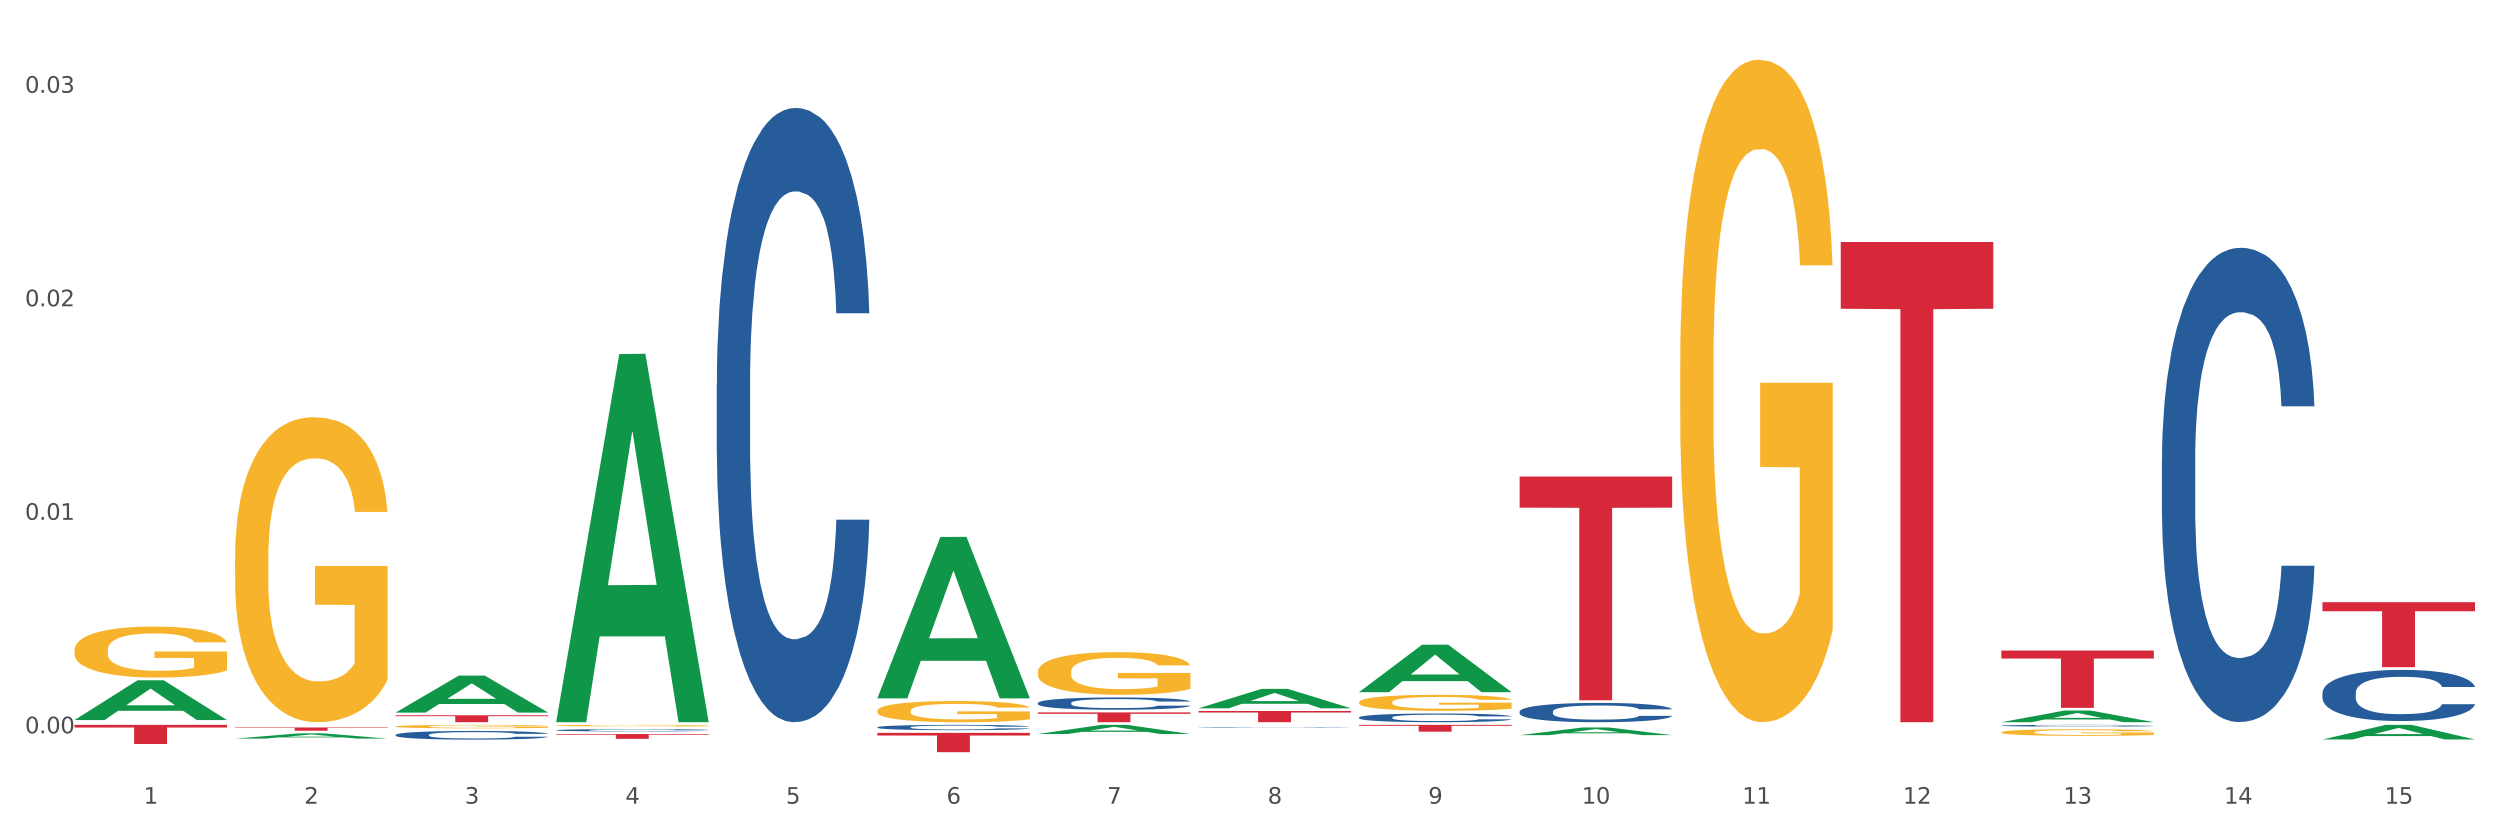<?xml version="1.0" encoding="utf-8" standalone="no"?>
<!DOCTYPE svg PUBLIC "-//W3C//DTD SVG 1.1//EN"
  "http://www.w3.org/Graphics/SVG/1.1/DTD/svg11.dtd">
<svg xmlns:xlink="http://www.w3.org/1999/xlink" width="1080pt" height="360pt" viewBox="0 0 1080 360" xmlns="http://www.w3.org/2000/svg" version="1.1">
 <rect x="0" y="0" width="1080" height="360" fill="#333333" stroke="none"/>
 <defs>
  <style type="text/css">*{stroke-linejoin: round; stroke-linecap: butt}</style>
 </defs>
 <g id="figure_1">
  <g id="patch_1">
   <path d="M 0 360 
L 1080 360 
L 1080 0 
L 0 0 
z
" style="fill: #ffffff; stroke: #ffffff; stroke-linejoin: miter"/>
  </g>
  <g id="axes_1">
   <g id="matplotlib.axis_1">
    <g id="xtick_1">
     <g id="text_1">
      <!-- 1 -->
      <g style="fill: #4d4d4d" transform="translate(62.07 347.204) scale(0.096 -0.096)">
       <defs>
        <path id="DejaVuSans-31" d="M 794 531 
L 1825 531 
L 1825 4091 
L 703 3866 
L 703 4441 
L 1819 4666 
L 2450 4666 
L 2450 531 
L 3481 531 
L 3481 0 
L 794 0 
L 794 531 
z
" transform="scale(0.016)"/>
       </defs>
       <use xlink:href="#DejaVuSans-31"/>
      </g>
     </g>
    </g>
    <g id="xtick_2">
     <g id="text_2">
      <!-- 2 -->
      <g style="fill: #4d4d4d" transform="translate(131.436 347.204) scale(0.096 -0.096)">
       <defs>
        <path id="DejaVuSans-32" d="M 1228 531 
L 3431 531 
L 3431 0 
L 469 0 
L 469 531 
Q 828 903 1448 1529 
Q 2069 2156 2228 2338 
Q 2531 2678 2651 2914 
Q 2772 3150 2772 3378 
Q 2772 3750 2511 3984 
Q 2250 4219 1831 4219 
Q 1534 4219 1204 4116 
Q 875 4013 500 3803 
L 500 4441 
Q 881 4594 1212 4672 
Q 1544 4750 1819 4750 
Q 2544 4750 2975 4387 
Q 3406 4025 3406 3419 
Q 3406 3131 3298 2873 
Q 3191 2616 2906 2266 
Q 2828 2175 2409 1742 
Q 1991 1309 1228 531 
z
" transform="scale(0.016)"/>
       </defs>
       <use xlink:href="#DejaVuSans-32"/>
      </g>
     </g>
    </g>
    <g id="xtick_3">
     <g id="text_3">
      <!-- 3 -->
      <g style="fill: #4d4d4d" transform="translate(200.802 347.204) scale(0.096 -0.096)">
       <defs>
        <path id="DejaVuSans-33" d="M 2597 2516 
Q 3050 2419 3304 2112 
Q 3559 1806 3559 1356 
Q 3559 666 3084 287 
Q 2609 -91 1734 -91 
Q 1441 -91 1130 -33 
Q 819 25 488 141 
L 488 750 
Q 750 597 1062 519 
Q 1375 441 1716 441 
Q 2309 441 2620 675 
Q 2931 909 2931 1356 
Q 2931 1769 2642 2001 
Q 2353 2234 1838 2234 
L 1294 2234 
L 1294 2753 
L 1863 2753 
Q 2328 2753 2575 2939 
Q 2822 3125 2822 3475 
Q 2822 3834 2567 4026 
Q 2313 4219 1838 4219 
Q 1578 4219 1281 4162 
Q 984 4106 628 3988 
L 628 4550 
Q 988 4650 1302 4700 
Q 1616 4750 1894 4750 
Q 2613 4750 3031 4423 
Q 3450 4097 3450 3541 
Q 3450 3153 3228 2886 
Q 3006 2619 2597 2516 
z
" transform="scale(0.016)"/>
       </defs>
       <use xlink:href="#DejaVuSans-33"/>
      </g>
     </g>
    </g>
    <g id="xtick_4">
     <g id="text_4">
      <!-- 4 -->
      <g style="fill: #4d4d4d" transform="translate(270.169 347.204) scale(0.096 -0.096)">
       <defs>
        <path id="DejaVuSans-34" d="M 2419 4116 
L 825 1625 
L 2419 1625 
L 2419 4116 
z
M 2253 4666 
L 3047 4666 
L 3047 1625 
L 3713 1625 
L 3713 1100 
L 3047 1100 
L 3047 0 
L 2419 0 
L 2419 1100 
L 313 1100 
L 313 1709 
L 2253 4666 
z
" transform="scale(0.016)"/>
       </defs>
       <use xlink:href="#DejaVuSans-34"/>
      </g>
     </g>
    </g>
    <g id="xtick_5">
     <g id="text_5">
      <!-- 5 -->
      <g style="fill: #4d4d4d" transform="translate(339.535 347.204) scale(0.096 -0.096)">
       <defs>
        <path id="DejaVuSans-35" d="M 691 4666 
L 3169 4666 
L 3169 4134 
L 1269 4134 
L 1269 2991 
Q 1406 3038 1543 3061 
Q 1681 3084 1819 3084 
Q 2600 3084 3056 2656 
Q 3513 2228 3513 1497 
Q 3513 744 3044 326 
Q 2575 -91 1722 -91 
Q 1428 -91 1123 -41 
Q 819 9 494 109 
L 494 744 
Q 775 591 1075 516 
Q 1375 441 1709 441 
Q 2250 441 2565 725 
Q 2881 1009 2881 1497 
Q 2881 1984 2565 2268 
Q 2250 2553 1709 2553 
Q 1456 2553 1204 2497 
Q 953 2441 691 2322 
L 691 4666 
z
" transform="scale(0.016)"/>
       </defs>
       <use xlink:href="#DejaVuSans-35"/>
      </g>
     </g>
    </g>
    <g id="xtick_6">
     <g id="text_6">
      <!-- 6 -->
      <g style="fill: #4d4d4d" transform="translate(408.901 347.204) scale(0.096 -0.096)">
       <defs>
        <path id="DejaVuSans-36" d="M 2113 2584 
Q 1688 2584 1439 2293 
Q 1191 2003 1191 1497 
Q 1191 994 1439 701 
Q 1688 409 2113 409 
Q 2538 409 2786 701 
Q 3034 994 3034 1497 
Q 3034 2003 2786 2293 
Q 2538 2584 2113 2584 
z
M 3366 4563 
L 3366 3988 
Q 3128 4100 2886 4159 
Q 2644 4219 2406 4219 
Q 1781 4219 1451 3797 
Q 1122 3375 1075 2522 
Q 1259 2794 1537 2939 
Q 1816 3084 2150 3084 
Q 2853 3084 3261 2657 
Q 3669 2231 3669 1497 
Q 3669 778 3244 343 
Q 2819 -91 2113 -91 
Q 1303 -91 875 529 
Q 447 1150 447 2328 
Q 447 3434 972 4092 
Q 1497 4750 2381 4750 
Q 2619 4750 2861 4703 
Q 3103 4656 3366 4563 
z
" transform="scale(0.016)"/>
       </defs>
       <use xlink:href="#DejaVuSans-36"/>
      </g>
     </g>
    </g>
    <g id="xtick_7">
     <g id="text_7">
      <!-- 7 -->
      <g style="fill: #4d4d4d" transform="translate(478.267 347.204) scale(0.096 -0.096)">
       <defs>
        <path id="DejaVuSans-37" d="M 525 4666 
L 3525 4666 
L 3525 4397 
L 1831 0 
L 1172 0 
L 2766 4134 
L 525 4134 
L 525 4666 
z
" transform="scale(0.016)"/>
       </defs>
       <use xlink:href="#DejaVuSans-37"/>
      </g>
     </g>
    </g>
    <g id="xtick_8">
     <g id="text_8">
      <!-- 8 -->
      <g style="fill: #4d4d4d" transform="translate(547.634 347.204) scale(0.096 -0.096)">
       <defs>
        <path id="DejaVuSans-38" d="M 2034 2216 
Q 1584 2216 1326 1975 
Q 1069 1734 1069 1313 
Q 1069 891 1326 650 
Q 1584 409 2034 409 
Q 2484 409 2743 651 
Q 3003 894 3003 1313 
Q 3003 1734 2745 1975 
Q 2488 2216 2034 2216 
z
M 1403 2484 
Q 997 2584 770 2862 
Q 544 3141 544 3541 
Q 544 4100 942 4425 
Q 1341 4750 2034 4750 
Q 2731 4750 3128 4425 
Q 3525 4100 3525 3541 
Q 3525 3141 3298 2862 
Q 3072 2584 2669 2484 
Q 3125 2378 3379 2068 
Q 3634 1759 3634 1313 
Q 3634 634 3220 271 
Q 2806 -91 2034 -91 
Q 1263 -91 848 271 
Q 434 634 434 1313 
Q 434 1759 690 2068 
Q 947 2378 1403 2484 
z
M 1172 3481 
Q 1172 3119 1398 2916 
Q 1625 2713 2034 2713 
Q 2441 2713 2670 2916 
Q 2900 3119 2900 3481 
Q 2900 3844 2670 4047 
Q 2441 4250 2034 4250 
Q 1625 4250 1398 4047 
Q 1172 3844 1172 3481 
z
" transform="scale(0.016)"/>
       </defs>
       <use xlink:href="#DejaVuSans-38"/>
      </g>
     </g>
    </g>
    <g id="xtick_9">
     <g id="text_9">
      <!-- 9 -->
      <g style="fill: #4d4d4d" transform="translate(617 347.204) scale(0.096 -0.096)">
       <defs>
        <path id="DejaVuSans-39" d="M 703 97 
L 703 672 
Q 941 559 1184 500 
Q 1428 441 1663 441 
Q 2288 441 2617 861 
Q 2947 1281 2994 2138 
Q 2813 1869 2534 1725 
Q 2256 1581 1919 1581 
Q 1219 1581 811 2004 
Q 403 2428 403 3163 
Q 403 3881 828 4315 
Q 1253 4750 1959 4750 
Q 2769 4750 3195 4129 
Q 3622 3509 3622 2328 
Q 3622 1225 3098 567 
Q 2575 -91 1691 -91 
Q 1453 -91 1209 -44 
Q 966 3 703 97 
z
M 1959 2075 
Q 2384 2075 2632 2365 
Q 2881 2656 2881 3163 
Q 2881 3666 2632 3958 
Q 2384 4250 1959 4250 
Q 1534 4250 1286 3958 
Q 1038 3666 1038 3163 
Q 1038 2656 1286 2365 
Q 1534 2075 1959 2075 
z
" transform="scale(0.016)"/>
       </defs>
       <use xlink:href="#DejaVuSans-39"/>
      </g>
     </g>
    </g>
    <g id="xtick_10">
     <g id="text_10">
      <!-- 10 -->
      <g style="fill: #4d4d4d" transform="translate(683.312 347.204) scale(0.096 -0.096)">
       <defs>
        <path id="DejaVuSans-30" d="M 2034 4250 
Q 1547 4250 1301 3770 
Q 1056 3291 1056 2328 
Q 1056 1369 1301 889 
Q 1547 409 2034 409 
Q 2525 409 2770 889 
Q 3016 1369 3016 2328 
Q 3016 3291 2770 3770 
Q 2525 4250 2034 4250 
z
M 2034 4750 
Q 2819 4750 3233 4129 
Q 3647 3509 3647 2328 
Q 3647 1150 3233 529 
Q 2819 -91 2034 -91 
Q 1250 -91 836 529 
Q 422 1150 422 2328 
Q 422 3509 836 4129 
Q 1250 4750 2034 4750 
z
" transform="scale(0.016)"/>
       </defs>
       <use xlink:href="#DejaVuSans-31"/>
       <use xlink:href="#DejaVuSans-30" transform="translate(63.623 0)"/>
      </g>
     </g>
    </g>
    <g id="xtick_11">
     <g id="text_11">
      <!-- 11 -->
      <g style="fill: #4d4d4d" transform="translate(752.678 347.204) scale(0.096 -0.096)">
       <use xlink:href="#DejaVuSans-31"/>
       <use xlink:href="#DejaVuSans-31" transform="translate(63.623 0)"/>
      </g>
     </g>
    </g>
    <g id="xtick_12">
     <g id="text_12">
      <!-- 12 -->
      <g style="fill: #4d4d4d" transform="translate(822.044 347.204) scale(0.096 -0.096)">
       <use xlink:href="#DejaVuSans-31"/>
       <use xlink:href="#DejaVuSans-32" transform="translate(63.623 0)"/>
      </g>
     </g>
    </g>
    <g id="xtick_13">
     <g id="text_13">
      <!-- 13 -->
      <g style="fill: #4d4d4d" transform="translate(891.411 347.204) scale(0.096 -0.096)">
       <use xlink:href="#DejaVuSans-31"/>
       <use xlink:href="#DejaVuSans-33" transform="translate(63.623 0)"/>
      </g>
     </g>
    </g>
    <g id="xtick_14">
     <g id="text_14">
      <!-- 14 -->
      <g style="fill: #4d4d4d" transform="translate(960.777 347.204) scale(0.096 -0.096)">
       <use xlink:href="#DejaVuSans-31"/>
       <use xlink:href="#DejaVuSans-34" transform="translate(63.623 0)"/>
      </g>
     </g>
    </g>
    <g id="xtick_15">
     <g id="text_15">
      <!-- 15 -->
      <g style="fill: #4d4d4d" transform="translate(1030.143 347.204) scale(0.096 -0.096)">
       <use xlink:href="#DejaVuSans-31"/>
       <use xlink:href="#DejaVuSans-35" transform="translate(63.623 0)"/>
      </g>
     </g>
    </g>
    <g id="xtick_16"/>
    <g id="xtick_17"/>
    <g id="xtick_18"/>
    <g id="xtick_19"/>
    <g id="xtick_20"/>
    <g id="xtick_21"/>
    <g id="xtick_22"/>
    <g id="xtick_23"/>
    <g id="xtick_24"/>
    <g id="xtick_25"/>
    <g id="xtick_26"/>
    <g id="xtick_27"/>
    <g id="xtick_28"/>
    <g id="xtick_29"/>
   </g>
   <g id="matplotlib.axis_2">
    <g id="ytick_1">
     <g id="text_16">
      <!-- 0.00 -->
      <g style="fill: #4d4d4d" transform="translate(10.8 316.794) scale(0.096 -0.096)">
       <defs>
        <path id="DejaVuSans-2e" d="M 684 794 
L 1344 794 
L 1344 0 
L 684 0 
L 684 794 
z
" transform="scale(0.016)"/>
       </defs>
       <use xlink:href="#DejaVuSans-30"/>
       <use xlink:href="#DejaVuSans-2e" transform="translate(63.623 0)"/>
       <use xlink:href="#DejaVuSans-30" transform="translate(95.41 0)"/>
       <use xlink:href="#DejaVuSans-30" transform="translate(159.033 0)"/>
      </g>
     </g>
    </g>
    <g id="ytick_2">
     <g id="text_17">
      <!-- 0.01 -->
      <g style="fill: #4d4d4d" transform="translate(10.8 224.55) scale(0.096 -0.096)">
       <use xlink:href="#DejaVuSans-30"/>
       <use xlink:href="#DejaVuSans-2e" transform="translate(63.623 0)"/>
       <use xlink:href="#DejaVuSans-30" transform="translate(95.41 0)"/>
       <use xlink:href="#DejaVuSans-31" transform="translate(159.033 0)"/>
      </g>
     </g>
    </g>
    <g id="ytick_3">
     <g id="text_18">
      <!-- 0.02 -->
      <g style="fill: #4d4d4d" transform="translate(10.8 132.307) scale(0.096 -0.096)">
       <use xlink:href="#DejaVuSans-30"/>
       <use xlink:href="#DejaVuSans-2e" transform="translate(63.623 0)"/>
       <use xlink:href="#DejaVuSans-30" transform="translate(95.41 0)"/>
       <use xlink:href="#DejaVuSans-32" transform="translate(159.033 0)"/>
      </g>
     </g>
    </g>
    <g id="ytick_4">
     <g id="text_19">
      <!-- 0.03 -->
      <g style="fill: #4d4d4d" transform="translate(10.8 40.063) scale(0.096 -0.096)">
       <use xlink:href="#DejaVuSans-30"/>
       <use xlink:href="#DejaVuSans-2e" transform="translate(63.623 0)"/>
       <use xlink:href="#DejaVuSans-30" transform="translate(95.41 0)"/>
       <use xlink:href="#DejaVuSans-33" transform="translate(159.033 0)"/>
      </g>
     </g>
    </g>
    <g id="ytick_5"/>
    <g id="ytick_6"/>
    <g id="ytick_7"/>
   </g>
   <g id="PolyCollection_1">
    <path d="M 32.175 311.051 
L 32.243 311.034 
L 59.417 293.878 
L 70.695 293.862 
L 98.073 311.083 
L 85.029 311.083 
L 79.119 307.073 
L 51.061 307.073 
L 50.857 307.137 
L 45.151 311.083 
L 32.175 311.083 
L 32.175 311.051 
L 54.594 304.68 
L 75.586 304.663 
L 65.192 297.533 
L 65.056 297.5 
L 64.92 297.549 
L 54.526 304.663 
L 54.594 304.68 
L 32.175 311.051 
z
" clip-path="url(#pb47f933e49)" style="fill: #109648"/>
    <path d="M 1003.302 260.148 
L 1069.2 260.148 
L 1069.2 264.052 
L 1043.278 264.078 
L 1043.278 288.238 
L 1029.068 288.238 
L 1029.068 264.078 
L 1003.302 264.052 
L 1003.302 260.174 
L 1003.302 260.148 
z
" clip-path="url(#pb47f933e49)" style="fill: #d62839"/>
    <path d="M 864.57 281.038 
L 930.468 281.038 
L 930.468 284.479 
L 904.546 284.502 
L 904.546 305.799 
L 890.335 305.799 
L 890.335 284.502 
L 864.57 284.479 
L 864.57 281.061 
L 864.57 281.038 
z
" clip-path="url(#pb47f933e49)" style="fill: #d62839"/>
    <path d="M 795.203 104.546 
L 861.101 104.546 
L 861.101 133.375 
L 835.179 133.57 
L 835.179 311.997 
L 820.969 311.997 
L 820.969 133.57 
L 795.203 133.375 
L 795.203 104.741 
L 795.203 104.546 
z
" clip-path="url(#pb47f933e49)" style="fill: #d62839"/>
    <path d="M 656.471 205.874 
L 722.369 205.874 
L 722.369 219.302 
L 696.447 219.393 
L 696.447 302.504 
L 682.237 302.504 
L 682.237 219.393 
L 656.471 219.302 
L 656.471 205.965 
L 656.471 205.874 
z
" clip-path="url(#pb47f933e49)" style="fill: #d62839"/>
    <path d="M 587.105 313.147 
L 653.003 313.147 
L 653.003 313.556 
L 627.081 313.558 
L 627.081 316.087 
L 612.871 316.087 
L 612.871 313.558 
L 587.105 313.556 
L 587.105 313.15 
L 587.105 313.147 
z
" clip-path="url(#pb47f933e49)" style="fill: #d62839"/>
    <path d="M 517.739 307.138 
L 583.636 307.138 
L 583.636 307.814 
L 557.715 307.818 
L 557.715 311.997 
L 543.504 311.997 
L 543.504 307.818 
L 517.739 307.814 
L 517.739 307.143 
L 517.739 307.138 
z
" clip-path="url(#pb47f933e49)" style="fill: #d62839"/>
    <path d="M 448.372 307.76 
L 514.27 307.76 
L 514.27 308.348 
L 488.348 308.352 
L 488.348 311.997 
L 474.138 311.997 
L 474.138 308.352 
L 448.372 308.348 
L 448.372 307.764 
L 448.372 307.76 
z
" clip-path="url(#pb47f933e49)" style="fill: #d62839"/>
    <path d="M 379.006 316.586 
L 444.904 316.586 
L 444.904 317.748 
L 418.982 317.756 
L 418.982 324.95 
L 404.772 324.95 
L 404.772 317.756 
L 379.006 317.748 
L 379.006 316.594 
L 379.006 316.586 
z
" clip-path="url(#pb47f933e49)" style="fill: #d62839"/>
    <path d="M 240.274 317.124 
L 306.172 317.124 
L 306.172 317.411 
L 280.25 317.413 
L 280.25 319.188 
L 266.039 319.188 
L 266.039 317.413 
L 240.274 317.411 
L 240.274 317.126 
L 240.274 317.124 
z
" clip-path="url(#pb47f933e49)" style="fill: #d62839"/>
    <path d="M 170.907 308.991 
L 236.805 308.991 
L 236.805 309.408 
L 210.883 309.411 
L 210.883 311.997 
L 196.673 311.997 
L 196.673 309.411 
L 170.907 309.408 
L 170.907 308.993 
L 170.907 308.991 
z
" clip-path="url(#pb47f933e49)" style="fill: #d62839"/>
    <path d="M 1003.302 299.319 
L 1003.38 299.299 
L 1003.38 298.734 
L 1003.614 297.967 
L 1004.47 296.554 
L 1005.561 295.484 
L 1007.43 294.232 
L 1008.443 293.707 
L 1009.767 293.122 
L 1012.494 292.173 
L 1015.609 291.366 
L 1017.79 290.922 
L 1019.426 290.639 
L 1023.087 290.134 
L 1025.19 289.912 
L 1027.371 289.731 
L 1029.241 289.609 
L 1032.356 289.468 
L 1034.849 289.408 
L 1037.731 289.387 
L 1040.146 289.408 
L 1043.339 289.488 
L 1048.013 289.731 
L 1049.805 289.872 
L 1052.219 290.114 
L 1054.712 290.437 
L 1056.737 290.76 
L 1059.074 291.224 
L 1061.489 291.83 
L 1063.825 292.597 
L 1065.461 293.304 
L 1066.785 294.05 
L 1067.954 294.959 
L 1068.811 295.948 
L 1069.2 296.776 
L 1054.945 296.776 
L 1054.556 296.029 
L 1053.777 295.221 
L 1052.998 294.676 
L 1052.141 294.232 
L 1050.817 293.728 
L 1049.649 293.405 
L 1047.701 293.021 
L 1045.91 292.779 
L 1044.43 292.637 
L 1042.638 292.516 
L 1038.822 292.395 
L 1036.095 292.395 
L 1034.382 292.436 
L 1032.278 292.537 
L 1030.487 292.678 
L 1028.384 292.92 
L 1026.748 293.182 
L 1025.112 293.526 
L 1024.178 293.768 
L 1022.775 294.212 
L 1021.841 294.575 
L 1020.594 295.201 
L 1019.893 295.645 
L 1018.647 296.796 
L 1018.102 297.644 
L 1017.868 298.229 
L 1017.712 298.875 
L 1017.712 302.024 
L 1018.18 303.437 
L 1018.569 304.043 
L 1019.192 304.729 
L 1020.361 305.617 
L 1022.074 306.485 
L 1023.866 307.111 
L 1025.346 307.495 
L 1026.748 307.777 
L 1028.15 307.999 
L 1029.864 308.201 
L 1031.266 308.322 
L 1033.369 308.443 
L 1035.862 308.504 
L 1037.809 308.504 
L 1041.781 308.403 
L 1043.573 308.302 
L 1045.287 308.161 
L 1047.156 307.939 
L 1048.636 307.697 
L 1049.493 307.515 
L 1050.895 307.131 
L 1051.986 306.728 
L 1052.92 306.263 
L 1053.543 305.86 
L 1054.244 305.254 
L 1054.79 304.568 
L 1054.945 304.204 
L 1069.2 304.204 
L 1068.888 304.931 
L 1068.343 305.638 
L 1067.253 306.586 
L 1066.396 307.131 
L 1065.072 307.797 
L 1063.67 308.363 
L 1061.722 308.988 
L 1059.931 309.453 
L 1058.061 309.857 
L 1056.036 310.22 
L 1052.375 310.725 
L 1051.051 310.866 
L 1048.247 311.108 
L 1046.066 311.249 
L 1042.872 311.391 
L 1039.6 311.471 
L 1036.173 311.492 
L 1033.135 311.451 
L 1029.786 311.33 
L 1027.683 311.209 
L 1025.346 311.027 
L 1022.62 310.745 
L 1020.049 310.402 
L 1017.634 309.998 
L 1015.376 309.534 
L 1013.272 309.009 
L 1010.546 308.141 
L 1008.521 307.293 
L 1007.041 306.506 
L 1006.028 305.839 
L 1005.016 304.992 
L 1004.47 304.406 
L 1003.614 302.993 
L 1003.302 301.681 
L 1003.302 299.319 
z
" clip-path="url(#pb47f933e49)" style="fill: #255c99"/>
    <path d="M 933.936 199.104 
L 934.014 198.916 
L 934.014 193.677 
L 934.247 186.567 
L 935.104 173.468 
L 936.195 163.551 
L 938.064 151.95 
L 939.077 147.084 
L 940.401 141.658 
L 943.127 132.863 
L 946.243 125.379 
L 948.424 121.262 
L 950.06 118.642 
L 953.721 113.964 
L 955.824 111.906 
L 958.005 110.222 
L 959.874 109.099 
L 962.99 107.79 
L 965.483 107.228 
L 968.365 107.041 
L 970.779 107.228 
L 973.973 107.977 
L 978.647 110.222 
L 980.438 111.532 
L 982.853 113.777 
L 985.346 116.771 
L 987.371 119.765 
L 989.708 124.069 
L 992.122 129.682 
L 994.459 136.793 
L 996.095 143.342 
L 997.419 150.266 
L 998.587 158.686 
L 999.444 167.855 
L 999.834 175.527 
L 985.579 175.527 
L 985.19 168.603 
L 984.411 161.118 
L 983.632 156.066 
L 982.775 151.95 
L 981.451 147.272 
L 980.283 144.278 
L 978.335 140.722 
L 976.544 138.477 
L 975.064 137.167 
L 973.272 136.044 
L 969.455 134.922 
L 966.729 134.922 
L 965.015 135.296 
L 962.912 136.232 
L 961.121 137.541 
L 959.018 139.787 
L 957.382 142.219 
L 955.746 145.4 
L 954.811 147.646 
L 953.409 151.762 
L 952.475 155.131 
L 951.228 160.931 
L 950.527 165.048 
L 949.281 175.714 
L 948.736 183.573 
L 948.502 188.999 
L 948.346 194.987 
L 948.346 224.177 
L 948.814 237.276 
L 949.203 242.889 
L 949.826 249.251 
L 950.995 257.485 
L 952.708 265.531 
L 954.5 271.331 
L 955.98 274.887 
L 957.382 277.506 
L 958.784 279.565 
L 960.498 281.436 
L 961.9 282.559 
L 964.003 283.681 
L 966.495 284.243 
L 968.443 284.243 
L 972.415 283.307 
L 974.207 282.371 
L 975.92 281.062 
L 977.79 279.003 
L 979.27 276.758 
L 980.127 275.074 
L 981.529 271.519 
L 982.619 267.776 
L 983.554 263.472 
L 984.177 259.73 
L 984.878 254.117 
L 985.423 247.754 
L 985.579 244.386 
L 999.834 244.386 
L 999.522 251.123 
L 998.977 257.672 
L 997.886 266.466 
L 997.03 271.519 
L 995.705 277.693 
L 994.303 282.933 
L 992.356 288.734 
L 990.564 293.037 
L 988.695 296.78 
L 986.67 300.148 
L 983.009 304.826 
L 981.685 306.136 
L 978.88 308.381 
L 976.699 309.691 
L 973.506 311.001 
L 970.234 311.749 
L 966.807 311.936 
L 963.769 311.562 
L 960.42 310.439 
L 958.317 309.317 
L 955.98 307.633 
L 953.253 305.013 
L 950.683 301.832 
L 948.268 298.089 
L 946.009 293.786 
L 943.906 288.921 
L 941.18 280.875 
L 939.155 273.016 
L 937.675 265.718 
L 936.662 259.543 
L 935.65 251.684 
L 935.104 246.258 
L 934.247 233.159 
L 933.936 220.996 
L 933.936 199.104 
z
" clip-path="url(#pb47f933e49)" style="fill: #255c99"/>
    <path d="M 864.57 313.479 
L 864.648 313.478 
L 864.648 313.459 
L 864.881 313.434 
L 865.738 313.387 
L 866.829 313.351 
L 868.698 313.309 
L 869.711 313.291 
L 871.035 313.272 
L 873.761 313.24 
L 876.877 313.213 
L 879.058 313.198 
L 880.694 313.189 
L 884.355 313.172 
L 886.458 313.164 
L 888.639 313.158 
L 890.508 313.154 
L 893.624 313.15 
L 896.117 313.148 
L 898.999 313.147 
L 901.413 313.148 
L 904.607 313.15 
L 909.281 313.158 
L 911.072 313.163 
L 913.487 313.171 
L 915.979 313.182 
L 918.005 313.193 
L 920.341 313.208 
L 922.756 313.229 
L 925.093 313.254 
L 926.729 313.278 
L 928.053 313.303 
L 929.221 313.333 
L 930.078 313.366 
L 930.468 313.394 
L 916.213 313.394 
L 915.824 313.369 
L 915.045 313.342 
L 914.266 313.324 
L 913.409 313.309 
L 912.085 313.292 
L 910.916 313.281 
L 908.969 313.268 
L 907.177 313.26 
L 905.697 313.256 
L 903.906 313.252 
L 900.089 313.248 
L 897.363 313.248 
L 895.649 313.249 
L 893.546 313.252 
L 891.754 313.257 
L 889.651 313.265 
L 888.016 313.274 
L 886.38 313.285 
L 885.445 313.293 
L 884.043 313.308 
L 883.108 313.32 
L 881.862 313.341 
L 881.161 313.356 
L 879.915 313.395 
L 879.369 313.423 
L 879.136 313.443 
L 878.98 313.464 
L 878.98 313.569 
L 879.447 313.617 
L 879.837 313.637 
L 880.46 313.66 
L 881.628 313.69 
L 883.342 313.719 
L 885.134 313.74 
L 886.614 313.752 
L 888.016 313.762 
L 889.418 313.769 
L 891.131 313.776 
L 892.533 313.78 
L 894.637 313.784 
L 897.129 313.786 
L 899.076 313.786 
L 903.049 313.783 
L 904.841 313.779 
L 906.554 313.775 
L 908.424 313.767 
L 909.904 313.759 
L 910.76 313.753 
L 912.163 313.74 
L 913.253 313.727 
L 914.188 313.711 
L 914.811 313.698 
L 915.512 313.677 
L 916.057 313.655 
L 916.213 313.642 
L 930.468 313.642 
L 930.156 313.667 
L 929.611 313.69 
L 928.52 313.722 
L 927.663 313.74 
L 926.339 313.763 
L 924.937 313.781 
L 922.99 313.802 
L 921.198 313.818 
L 919.329 313.831 
L 917.304 313.844 
L 913.643 313.86 
L 912.318 313.865 
L 909.514 313.873 
L 907.333 313.878 
L 904.14 313.883 
L 900.868 313.885 
L 897.441 313.886 
L 894.403 313.885 
L 891.053 313.881 
L 888.95 313.877 
L 886.614 313.871 
L 883.887 313.861 
L 881.317 313.85 
L 878.902 313.836 
L 876.643 313.821 
L 874.54 313.803 
L 871.814 313.774 
L 869.789 313.746 
L 868.309 313.719 
L 867.296 313.697 
L 866.283 313.669 
L 865.738 313.649 
L 864.881 313.602 
L 864.57 313.558 
L 864.57 313.479 
z
" clip-path="url(#pb47f933e49)" style="fill: #255c99"/>
    <path d="M 656.471 307.402 
L 656.549 307.395 
L 656.549 307.181 
L 656.783 306.892 
L 657.639 306.359 
L 658.73 305.955 
L 660.599 305.482 
L 661.612 305.284 
L 662.936 305.063 
L 665.662 304.705 
L 668.778 304.4 
L 670.959 304.233 
L 672.595 304.126 
L 676.256 303.935 
L 678.359 303.852 
L 680.54 303.783 
L 682.41 303.737 
L 685.525 303.684 
L 688.018 303.661 
L 690.9 303.653 
L 693.315 303.661 
L 696.508 303.691 
L 701.182 303.783 
L 702.973 303.836 
L 705.388 303.928 
L 707.881 304.05 
L 709.906 304.172 
L 712.243 304.347 
L 714.657 304.575 
L 716.994 304.865 
L 718.63 305.132 
L 719.954 305.414 
L 721.123 305.757 
L 721.979 306.13 
L 722.369 306.442 
L 708.114 306.442 
L 707.725 306.16 
L 706.946 305.856 
L 706.167 305.65 
L 705.31 305.482 
L 703.986 305.292 
L 702.818 305.17 
L 700.87 305.025 
L 699.079 304.934 
L 697.599 304.88 
L 695.807 304.834 
L 691.99 304.789 
L 689.264 304.789 
L 687.55 304.804 
L 685.447 304.842 
L 683.656 304.895 
L 681.553 304.987 
L 679.917 305.086 
L 678.281 305.216 
L 677.346 305.307 
L 675.944 305.475 
L 675.01 305.612 
L 673.763 305.848 
L 673.062 306.016 
L 671.816 306.45 
L 671.271 306.77 
L 671.037 306.991 
L 670.881 307.235 
L 670.881 308.424 
L 671.349 308.957 
L 671.738 309.186 
L 672.361 309.445 
L 673.53 309.78 
L 675.243 310.108 
L 677.035 310.344 
L 678.515 310.489 
L 679.917 310.595 
L 681.319 310.679 
L 683.033 310.755 
L 684.435 310.801 
L 686.538 310.847 
L 689.03 310.87 
L 690.978 310.87 
L 694.95 310.832 
L 696.742 310.793 
L 698.456 310.74 
L 700.325 310.656 
L 701.805 310.565 
L 702.662 310.496 
L 704.064 310.351 
L 705.154 310.199 
L 706.089 310.024 
L 706.712 309.871 
L 707.413 309.643 
L 707.959 309.384 
L 708.114 309.247 
L 722.369 309.247 
L 722.057 309.521 
L 721.512 309.788 
L 720.422 310.146 
L 719.565 310.351 
L 718.241 310.603 
L 716.838 310.816 
L 714.891 311.052 
L 713.1 311.228 
L 711.23 311.38 
L 709.205 311.517 
L 705.544 311.708 
L 704.22 311.761 
L 701.416 311.853 
L 699.235 311.906 
L 696.041 311.959 
L 692.769 311.99 
L 689.342 311.997 
L 686.304 311.982 
L 682.955 311.936 
L 680.852 311.891 
L 678.515 311.822 
L 675.789 311.715 
L 673.218 311.586 
L 670.803 311.433 
L 668.544 311.258 
L 666.441 311.06 
L 663.715 310.732 
L 661.69 310.412 
L 660.21 310.115 
L 659.197 309.864 
L 658.185 309.544 
L 657.639 309.323 
L 656.783 308.789 
L 656.471 308.294 
L 656.471 307.402 
z
" clip-path="url(#pb47f933e49)" style="fill: #255c99"/>
    <path d="M 587.105 309.925 
L 587.183 309.921 
L 587.183 309.825 
L 587.416 309.695 
L 588.273 309.454 
L 589.364 309.272 
L 591.233 309.059 
L 592.246 308.969 
L 593.57 308.87 
L 596.296 308.708 
L 599.412 308.571 
L 601.593 308.495 
L 603.229 308.447 
L 606.89 308.361 
L 608.993 308.323 
L 611.174 308.292 
L 613.043 308.272 
L 616.159 308.248 
L 618.652 308.237 
L 621.534 308.234 
L 623.948 308.237 
L 627.142 308.251 
L 631.816 308.292 
L 633.607 308.316 
L 636.022 308.358 
L 638.514 308.412 
L 640.54 308.467 
L 642.877 308.547 
L 645.291 308.65 
L 647.628 308.78 
L 649.264 308.901 
L 650.588 309.028 
L 651.756 309.182 
L 652.613 309.351 
L 653.003 309.492 
L 638.748 309.492 
L 638.359 309.365 
L 637.58 309.227 
L 636.801 309.134 
L 635.944 309.059 
L 634.62 308.973 
L 633.451 308.918 
L 631.504 308.852 
L 629.713 308.811 
L 628.233 308.787 
L 626.441 308.767 
L 622.624 308.746 
L 619.898 308.746 
L 618.184 308.753 
L 616.081 308.77 
L 614.29 308.794 
L 612.186 308.835 
L 610.551 308.88 
L 608.915 308.938 
L 607.98 308.98 
L 606.578 309.055 
L 605.643 309.117 
L 604.397 309.224 
L 603.696 309.299 
L 602.45 309.495 
L 601.905 309.64 
L 601.671 309.739 
L 601.515 309.849 
L 601.515 310.385 
L 601.982 310.626 
L 602.372 310.729 
L 602.995 310.846 
L 604.163 310.997 
L 605.877 311.145 
L 607.669 311.252 
L 609.149 311.317 
L 610.551 311.365 
L 611.953 311.403 
L 613.666 311.437 
L 615.069 311.458 
L 617.172 311.478 
L 619.664 311.489 
L 621.612 311.489 
L 625.584 311.472 
L 627.376 311.454 
L 629.089 311.43 
L 630.959 311.392 
L 632.439 311.351 
L 633.296 311.32 
L 634.698 311.255 
L 635.788 311.186 
L 636.723 311.107 
L 637.346 311.038 
L 638.047 310.935 
L 638.592 310.818 
L 638.748 310.757 
L 653.003 310.757 
L 652.691 310.88 
L 652.146 311.001 
L 651.055 311.162 
L 650.199 311.255 
L 648.874 311.368 
L 647.472 311.465 
L 645.525 311.571 
L 643.733 311.65 
L 641.864 311.719 
L 639.839 311.781 
L 636.178 311.867 
L 634.853 311.891 
L 632.049 311.932 
L 629.868 311.956 
L 626.675 311.98 
L 623.403 311.994 
L 619.976 311.997 
L 616.938 311.991 
L 613.589 311.97 
L 611.485 311.949 
L 609.149 311.918 
L 606.422 311.87 
L 603.852 311.812 
L 601.437 311.743 
L 599.178 311.664 
L 597.075 311.575 
L 594.349 311.427 
L 592.324 311.282 
L 590.844 311.148 
L 589.831 311.035 
L 588.818 310.891 
L 588.273 310.791 
L 587.416 310.55 
L 587.105 310.327 
L 587.105 309.925 
z
" clip-path="url(#pb47f933e49)" style="fill: #255c99"/>
    <path d="M 517.739 314.295 
L 517.816 314.295 
L 517.816 314.288 
L 518.05 314.279 
L 518.907 314.262 
L 519.997 314.249 
L 521.867 314.234 
L 522.88 314.227 
L 524.204 314.22 
L 526.93 314.209 
L 530.046 314.199 
L 532.227 314.193 
L 533.863 314.19 
L 537.523 314.184 
L 539.627 314.181 
L 541.808 314.179 
L 543.677 314.178 
L 546.793 314.176 
L 549.285 314.175 
L 552.167 314.175 
L 554.582 314.175 
L 557.776 314.176 
L 562.449 314.179 
L 564.241 314.181 
L 566.656 314.184 
L 569.148 314.188 
L 571.173 314.192 
L 573.51 314.197 
L 575.925 314.204 
L 578.262 314.214 
L 579.898 314.222 
L 581.222 314.231 
L 582.39 314.242 
L 583.247 314.254 
L 583.636 314.264 
L 569.382 314.264 
L 568.992 314.255 
L 568.214 314.245 
L 567.435 314.239 
L 566.578 314.234 
L 565.254 314.227 
L 564.085 314.224 
L 562.138 314.219 
L 560.346 314.216 
L 558.866 314.214 
L 557.075 314.213 
L 553.258 314.211 
L 550.532 314.211 
L 548.818 314.212 
L 546.715 314.213 
L 544.923 314.215 
L 542.82 314.218 
L 541.184 314.221 
L 539.549 314.225 
L 538.614 314.228 
L 537.212 314.233 
L 536.277 314.238 
L 535.031 314.245 
L 534.33 314.251 
L 533.084 314.265 
L 532.538 314.275 
L 532.305 314.282 
L 532.149 314.29 
L 532.149 314.328 
L 532.616 314.345 
L 533.006 314.352 
L 533.629 314.361 
L 534.797 314.371 
L 536.511 314.382 
L 538.302 314.389 
L 539.782 314.394 
L 541.184 314.397 
L 542.587 314.4 
L 544.3 314.403 
L 545.702 314.404 
L 547.805 314.405 
L 550.298 314.406 
L 552.245 314.406 
L 556.218 314.405 
L 558.009 314.404 
L 559.723 314.402 
L 561.593 314.399 
L 563.073 314.396 
L 563.929 314.394 
L 565.331 314.39 
L 566.422 314.385 
L 567.357 314.379 
L 567.98 314.374 
L 568.681 314.367 
L 569.226 314.359 
L 569.382 314.354 
L 583.636 314.354 
L 583.325 314.363 
L 582.78 314.372 
L 581.689 314.383 
L 580.832 314.39 
L 579.508 314.398 
L 578.106 314.404 
L 576.159 314.412 
L 574.367 314.418 
L 572.498 314.423 
L 570.472 314.427 
L 566.811 314.433 
L 565.487 314.435 
L 562.683 314.438 
L 560.502 314.439 
L 557.308 314.441 
L 554.037 314.442 
L 550.61 314.442 
L 547.572 314.442 
L 544.222 314.44 
L 542.119 314.439 
L 539.782 314.437 
L 537.056 314.433 
L 534.486 314.429 
L 532.071 314.424 
L 529.812 314.419 
L 527.709 314.412 
L 524.983 314.402 
L 522.957 314.392 
L 521.477 314.382 
L 520.465 314.374 
L 519.452 314.364 
L 518.907 314.357 
L 518.05 314.34 
L 517.739 314.324 
L 517.739 314.295 
z
" clip-path="url(#pb47f933e49)" style="fill: #255c99"/>
    <path d="M 448.372 303.684 
L 448.45 303.679 
L 448.45 303.543 
L 448.684 303.358 
L 449.541 303.019 
L 450.631 302.762 
L 452.501 302.461 
L 453.513 302.334 
L 454.837 302.194 
L 457.564 301.966 
L 460.679 301.772 
L 462.861 301.665 
L 464.496 301.597 
L 468.157 301.476 
L 470.26 301.422 
L 472.441 301.378 
L 474.311 301.349 
L 477.427 301.315 
L 479.919 301.301 
L 482.801 301.296 
L 485.216 301.301 
L 488.41 301.32 
L 493.083 301.378 
L 494.875 301.412 
L 497.289 301.471 
L 499.782 301.548 
L 501.807 301.626 
L 504.144 301.738 
L 506.559 301.883 
L 508.896 302.068 
L 510.531 302.237 
L 511.856 302.417 
L 513.024 302.635 
L 513.881 302.873 
L 514.27 303.072 
L 500.016 303.072 
L 499.626 302.893 
L 498.847 302.698 
L 498.068 302.567 
L 497.212 302.461 
L 495.887 302.339 
L 494.719 302.262 
L 492.772 302.169 
L 490.98 302.111 
L 489.5 302.077 
L 487.709 302.048 
L 483.892 302.019 
L 481.165 302.019 
L 479.452 302.029 
L 477.349 302.053 
L 475.557 302.087 
L 473.454 302.145 
L 471.818 302.208 
L 470.183 302.291 
L 469.248 302.349 
L 467.846 302.456 
L 466.911 302.543 
L 465.665 302.694 
L 464.964 302.8 
L 463.717 303.077 
L 463.172 303.281 
L 462.938 303.422 
L 462.783 303.577 
L 462.783 304.334 
L 463.25 304.674 
L 463.639 304.819 
L 464.263 304.984 
L 465.431 305.198 
L 467.145 305.406 
L 468.936 305.557 
L 470.416 305.649 
L 471.818 305.717 
L 473.22 305.77 
L 474.934 305.819 
L 476.336 305.848 
L 478.439 305.877 
L 480.932 305.892 
L 482.879 305.892 
L 486.852 305.867 
L 488.643 305.843 
L 490.357 305.809 
L 492.226 305.756 
L 493.706 305.698 
L 494.563 305.654 
L 495.965 305.562 
L 497.056 305.465 
L 497.99 305.353 
L 498.614 305.256 
L 499.315 305.11 
L 499.86 304.945 
L 500.016 304.858 
L 514.27 304.858 
L 513.959 305.033 
L 513.413 305.203 
L 512.323 305.431 
L 511.466 305.562 
L 510.142 305.722 
L 508.74 305.858 
L 506.792 306.008 
L 505.001 306.12 
L 503.131 306.217 
L 501.106 306.304 
L 497.445 306.426 
L 496.121 306.46 
L 493.317 306.518 
L 491.136 306.552 
L 487.942 306.586 
L 484.671 306.605 
L 481.243 306.61 
L 478.206 306.6 
L 474.856 306.571 
L 472.753 306.542 
L 470.416 306.498 
L 467.69 306.43 
L 465.119 306.348 
L 462.705 306.251 
L 460.446 306.139 
L 458.343 306.013 
L 455.616 305.804 
L 453.591 305.601 
L 452.111 305.411 
L 451.099 305.251 
L 450.086 305.047 
L 449.541 304.907 
L 448.684 304.567 
L 448.372 304.251 
L 448.372 303.684 
z
" clip-path="url(#pb47f933e49)" style="fill: #255c99"/>
    <path d="M 379.006 314.176 
L 379.084 314.174 
L 379.084 314.115 
L 379.318 314.036 
L 380.175 313.889 
L 381.265 313.778 
L 383.134 313.649 
L 384.147 313.594 
L 385.471 313.534 
L 388.198 313.436 
L 391.313 313.352 
L 393.494 313.306 
L 395.13 313.277 
L 398.791 313.224 
L 400.894 313.201 
L 403.075 313.182 
L 404.945 313.17 
L 408.06 313.155 
L 410.553 313.149 
L 413.435 313.147 
L 415.85 313.149 
L 419.043 313.157 
L 423.717 313.182 
L 425.509 313.197 
L 427.923 313.222 
L 430.416 313.256 
L 432.441 313.289 
L 434.778 313.337 
L 437.193 313.4 
L 439.529 313.479 
L 441.165 313.553 
L 442.489 313.63 
L 443.658 313.724 
L 444.515 313.827 
L 444.904 313.912 
L 430.65 313.912 
L 430.26 313.835 
L 429.481 313.751 
L 428.702 313.695 
L 427.845 313.649 
L 426.521 313.597 
L 425.353 313.563 
L 423.405 313.523 
L 421.614 313.498 
L 420.134 313.484 
L 418.342 313.471 
L 414.526 313.459 
L 411.799 313.459 
L 410.086 313.463 
L 407.982 313.473 
L 406.191 313.488 
L 404.088 313.513 
L 402.452 313.54 
L 400.816 313.576 
L 399.882 313.601 
L 398.479 313.647 
L 397.545 313.684 
L 396.298 313.749 
L 395.597 313.795 
L 394.351 313.914 
L 393.806 314.002 
L 393.572 314.063 
L 393.416 314.13 
L 393.416 314.456 
L 393.884 314.602 
L 394.273 314.665 
L 394.896 314.736 
L 396.065 314.828 
L 397.778 314.918 
L 399.57 314.983 
L 401.05 315.023 
L 402.452 315.052 
L 403.854 315.075 
L 405.568 315.096 
L 406.97 315.108 
L 409.073 315.121 
L 411.566 315.127 
L 413.513 315.127 
L 417.485 315.117 
L 419.277 315.106 
L 420.991 315.092 
L 422.86 315.069 
L 424.34 315.044 
L 425.197 315.025 
L 426.599 314.985 
L 427.69 314.943 
L 428.624 314.895 
L 429.247 314.853 
L 429.948 314.791 
L 430.494 314.719 
L 430.65 314.682 
L 444.904 314.682 
L 444.592 314.757 
L 444.047 314.83 
L 442.957 314.929 
L 442.1 314.985 
L 440.776 315.054 
L 439.374 315.113 
L 437.426 315.177 
L 435.635 315.226 
L 433.765 315.267 
L 431.74 315.305 
L 428.079 315.357 
L 426.755 315.372 
L 423.951 315.397 
L 421.77 315.412 
L 418.576 315.426 
L 415.304 315.435 
L 411.877 315.437 
L 408.839 315.433 
L 405.49 315.42 
L 403.387 315.407 
L 401.05 315.389 
L 398.324 315.359 
L 395.753 315.324 
L 393.339 315.282 
L 391.08 315.234 
L 388.976 315.18 
L 386.25 315.09 
L 384.225 315.002 
L 382.745 314.92 
L 381.732 314.851 
L 380.72 314.763 
L 380.175 314.703 
L 379.318 314.556 
L 379.006 314.42 
L 379.006 314.176 
z
" clip-path="url(#pb47f933e49)" style="fill: #255c99"/>
    <path d="M 309.64 165.863 
L 309.718 165.62 
L 309.718 158.835 
L 309.951 149.626 
L 310.808 132.661 
L 311.899 119.817 
L 313.768 104.791 
L 314.781 98.49 
L 316.105 91.462 
L 318.831 80.072 
L 321.947 70.378 
L 324.128 65.047 
L 325.764 61.654 
L 329.425 55.595 
L 331.528 52.929 
L 333.709 50.748 
L 335.578 49.294 
L 338.694 47.598 
L 341.187 46.871 
L 344.069 46.628 
L 346.484 46.871 
L 349.677 47.84 
L 354.351 50.748 
L 356.142 52.445 
L 358.557 55.353 
L 361.05 59.23 
L 363.075 63.108 
L 365.412 68.682 
L 367.826 75.952 
L 370.163 85.161 
L 371.799 93.644 
L 373.123 102.61 
L 374.291 113.516 
L 375.148 125.391 
L 375.538 135.327 
L 361.283 135.327 
L 360.894 126.36 
L 360.115 116.666 
L 359.336 110.123 
L 358.479 104.791 
L 357.155 98.733 
L 355.987 94.855 
L 354.039 90.251 
L 352.248 87.343 
L 350.768 85.646 
L 348.976 84.192 
L 345.159 82.738 
L 342.433 82.738 
L 340.719 83.223 
L 338.616 84.434 
L 336.825 86.131 
L 334.722 89.039 
L 333.086 92.189 
L 331.45 96.309 
L 330.515 99.218 
L 329.113 104.549 
L 328.179 108.911 
L 326.932 116.424 
L 326.231 121.756 
L 324.985 135.569 
L 324.44 145.748 
L 324.206 152.776 
L 324.05 160.531 
L 324.05 198.337 
L 324.518 215.301 
L 324.907 222.572 
L 325.53 230.811 
L 326.699 241.475 
L 328.412 251.896 
L 330.204 259.408 
L 331.684 264.013 
L 333.086 267.406 
L 334.488 270.072 
L 336.202 272.495 
L 337.604 273.949 
L 339.707 275.403 
L 342.199 276.13 
L 344.147 276.13 
L 348.119 274.918 
L 349.911 273.707 
L 351.624 272.01 
L 353.494 269.344 
L 354.974 266.436 
L 355.831 264.255 
L 357.233 259.651 
L 358.323 254.804 
L 359.258 249.23 
L 359.881 244.383 
L 360.582 237.112 
L 361.127 228.873 
L 361.283 224.51 
L 375.538 224.51 
L 375.226 233.235 
L 374.681 241.717 
L 373.59 253.107 
L 372.734 259.651 
L 371.409 267.648 
L 370.007 274.434 
L 368.06 281.946 
L 366.268 287.52 
L 364.399 292.367 
L 362.374 296.73 
L 358.713 302.788 
L 357.389 304.485 
L 354.584 307.393 
L 352.403 309.089 
L 349.21 310.786 
L 345.938 311.755 
L 342.511 311.997 
L 339.473 311.513 
L 336.124 310.059 
L 334.021 308.605 
L 331.684 306.423 
L 328.957 303.031 
L 326.387 298.911 
L 323.972 294.064 
L 321.713 288.49 
L 319.61 282.189 
L 316.884 271.768 
L 314.859 261.589 
L 313.379 252.138 
L 312.366 244.14 
L 311.354 233.962 
L 310.808 226.934 
L 309.951 209.97 
L 309.64 194.217 
L 309.64 165.863 
z
" clip-path="url(#pb47f933e49)" style="fill: #255c99"/>
    <path d="M 240.274 315.432 
L 240.352 315.431 
L 240.352 315.406 
L 240.585 315.372 
L 241.442 315.309 
L 242.533 315.261 
L 244.402 315.205 
L 245.415 315.182 
L 246.739 315.156 
L 249.465 315.114 
L 252.581 315.078 
L 254.762 315.058 
L 256.398 315.045 
L 260.059 315.023 
L 262.162 315.013 
L 264.343 315.005 
L 266.212 314.999 
L 269.328 314.993 
L 271.821 314.99 
L 274.703 314.989 
L 277.117 314.99 
L 280.311 314.994 
L 284.985 315.005 
L 286.776 315.011 
L 289.191 315.022 
L 291.683 315.036 
L 293.709 315.051 
L 296.045 315.071 
L 298.46 315.098 
L 300.797 315.133 
L 302.433 315.164 
L 303.757 315.197 
L 304.925 315.238 
L 305.782 315.282 
L 306.172 315.319 
L 291.917 315.319 
L 291.528 315.286 
L 290.749 315.25 
L 289.97 315.225 
L 289.113 315.205 
L 287.789 315.183 
L 286.62 315.169 
L 284.673 315.151 
L 282.881 315.141 
L 281.401 315.134 
L 279.61 315.129 
L 275.793 315.124 
L 273.067 315.124 
L 271.353 315.125 
L 269.25 315.13 
L 267.458 315.136 
L 265.355 315.147 
L 263.72 315.159 
L 262.084 315.174 
L 261.149 315.185 
L 259.747 315.205 
L 258.812 315.221 
L 257.566 315.249 
L 256.865 315.268 
L 255.619 315.32 
L 255.073 315.358 
L 254.84 315.384 
L 254.684 315.412 
L 254.684 315.553 
L 255.151 315.616 
L 255.541 315.643 
L 256.164 315.673 
L 257.332 315.713 
L 259.046 315.752 
L 260.838 315.78 
L 262.318 315.797 
L 263.72 315.809 
L 265.122 315.819 
L 266.835 315.828 
L 268.237 315.834 
L 270.341 315.839 
L 272.833 315.842 
L 274.78 315.842 
L 278.753 315.837 
L 280.545 315.833 
L 282.258 315.826 
L 284.128 315.817 
L 285.608 315.806 
L 286.465 315.798 
L 287.867 315.781 
L 288.957 315.763 
L 289.892 315.742 
L 290.515 315.724 
L 291.216 315.697 
L 291.761 315.666 
L 291.917 315.65 
L 306.172 315.65 
L 305.86 315.682 
L 305.315 315.714 
L 304.224 315.756 
L 303.367 315.781 
L 302.043 315.81 
L 300.641 315.835 
L 298.694 315.863 
L 296.902 315.884 
L 295.033 315.902 
L 293.008 315.918 
L 289.347 315.941 
L 288.022 315.947 
L 285.218 315.958 
L 283.037 315.964 
L 279.844 315.97 
L 276.572 315.974 
L 273.145 315.975 
L 270.107 315.973 
L 266.757 315.968 
L 264.654 315.962 
L 262.318 315.954 
L 259.591 315.942 
L 257.021 315.926 
L 254.606 315.908 
L 252.347 315.888 
L 250.244 315.864 
L 247.518 315.826 
L 245.493 315.788 
L 244.013 315.753 
L 243 315.723 
L 241.987 315.685 
L 241.442 315.659 
L 240.585 315.596 
L 240.274 315.538 
L 240.274 315.432 
z
" clip-path="url(#pb47f933e49)" style="fill: #255c99"/>
    <path d="M 170.907 317.454 
L 170.985 317.45 
L 170.985 317.355 
L 171.219 317.225 
L 172.076 316.986 
L 173.166 316.804 
L 175.036 316.592 
L 176.048 316.504 
L 177.373 316.404 
L 180.099 316.244 
L 183.215 316.107 
L 185.396 316.032 
L 187.031 315.984 
L 190.692 315.899 
L 192.796 315.861 
L 194.977 315.83 
L 196.846 315.81 
L 199.962 315.786 
L 202.454 315.776 
L 205.336 315.772 
L 207.751 315.776 
L 210.945 315.789 
L 215.618 315.83 
L 217.41 315.854 
L 219.825 315.895 
L 222.317 315.95 
L 224.342 316.005 
L 226.679 316.083 
L 229.094 316.186 
L 231.431 316.316 
L 233.066 316.435 
L 234.391 316.562 
L 235.559 316.716 
L 236.416 316.883 
L 236.805 317.023 
L 222.551 317.023 
L 222.161 316.897 
L 221.382 316.76 
L 220.604 316.668 
L 219.747 316.592 
L 218.422 316.507 
L 217.254 316.452 
L 215.307 316.387 
L 213.515 316.346 
L 212.035 316.322 
L 210.244 316.302 
L 206.427 316.281 
L 203.701 316.281 
L 201.987 316.288 
L 199.884 316.305 
L 198.092 316.329 
L 195.989 316.37 
L 194.353 316.415 
L 192.718 316.473 
L 191.783 316.514 
L 190.381 316.589 
L 189.446 316.651 
L 188.2 316.757 
L 187.499 316.832 
L 186.252 317.027 
L 185.707 317.17 
L 185.474 317.269 
L 185.318 317.379 
L 185.318 317.912 
L 185.785 318.151 
L 186.175 318.254 
L 186.798 318.37 
L 187.966 318.52 
L 189.68 318.667 
L 191.471 318.773 
L 192.951 318.838 
L 194.353 318.886 
L 195.755 318.924 
L 197.469 318.958 
L 198.871 318.978 
L 200.974 318.999 
L 203.467 319.009 
L 205.414 319.009 
L 209.387 318.992 
L 211.178 318.975 
L 212.892 318.951 
L 214.761 318.913 
L 216.241 318.872 
L 217.098 318.842 
L 218.5 318.777 
L 219.591 318.708 
L 220.526 318.63 
L 221.149 318.561 
L 221.85 318.459 
L 222.395 318.343 
L 222.551 318.281 
L 236.805 318.281 
L 236.494 318.404 
L 235.949 318.524 
L 234.858 318.684 
L 234.001 318.777 
L 232.677 318.889 
L 231.275 318.985 
L 229.328 319.091 
L 227.536 319.17 
L 225.667 319.238 
L 223.641 319.3 
L 219.98 319.385 
L 218.656 319.409 
L 215.852 319.45 
L 213.671 319.474 
L 210.477 319.498 
L 207.206 319.512 
L 203.779 319.515 
L 200.741 319.508 
L 197.391 319.488 
L 195.288 319.467 
L 192.951 319.436 
L 190.225 319.389 
L 187.655 319.33 
L 185.24 319.262 
L 182.981 319.183 
L 180.878 319.095 
L 178.152 318.948 
L 176.126 318.804 
L 174.646 318.671 
L 173.634 318.558 
L 172.621 318.414 
L 172.076 318.315 
L 171.219 318.076 
L 170.907 317.854 
L 170.907 317.454 
z
" clip-path="url(#pb47f933e49)" style="fill: #255c99"/>
    <path d="M 32.175 280.867 
L 32.253 280.847 
L 32.253 280.123 
L 32.408 279.499 
L 33.186 277.991 
L 34.353 276.744 
L 35.209 276.081 
L 36.065 275.538 
L 37.076 274.995 
L 38.321 274.431 
L 40.578 273.607 
L 41.978 273.185 
L 43.69 272.742 
L 46.802 272.099 
L 49.058 271.737 
L 51.392 271.435 
L 55.204 271.073 
L 57.694 270.912 
L 60.339 270.791 
L 63.529 270.711 
L 65.941 270.691 
L 71.231 270.751 
L 75.744 270.932 
L 77.922 271.073 
L 80.723 271.314 
L 82.201 271.475 
L 84.613 271.797 
L 87.103 272.219 
L 88.815 272.581 
L 91.382 273.265 
L 93.327 273.949 
L 95.116 274.793 
L 96.05 275.377 
L 96.75 275.92 
L 97.373 276.543 
L 97.995 277.529 
L 83.991 277.529 
L 83.446 276.825 
L 82.59 276.161 
L 81.346 275.517 
L 80.256 275.115 
L 78.389 274.612 
L 76.677 274.291 
L 74.888 274.049 
L 72.71 273.848 
L 70.998 273.748 
L 68.586 273.667 
L 63.84 273.687 
L 60.65 273.848 
L 58.472 274.049 
L 57.071 274.23 
L 55.827 274.431 
L 54.426 274.713 
L 52.792 275.135 
L 51.625 275.517 
L 50.458 276 
L 49.525 276.483 
L 48.669 277.046 
L 47.969 277.649 
L 47.424 278.273 
L 46.957 279.037 
L 46.568 280.304 
L 46.568 283.059 
L 46.724 283.683 
L 47.113 284.507 
L 47.58 285.131 
L 48.358 285.875 
L 49.058 286.377 
L 50.381 287.101 
L 51.859 287.705 
L 53.026 288.087 
L 54.193 288.409 
L 56.216 288.851 
L 58.472 289.213 
L 60.417 289.434 
L 63.062 289.635 
L 64.852 289.716 
L 66.408 289.756 
L 70.22 289.756 
L 72.943 289.696 
L 75.977 289.555 
L 78.311 289.374 
L 80.256 289.153 
L 82.435 288.791 
L 83.835 288.449 
L 83.835 284.246 
L 66.719 284.226 
L 66.719 281.43 
L 98.073 281.43 
L 98.073 289.635 
L 96.75 290.058 
L 95.272 290.44 
L 93.716 290.782 
L 91.382 291.204 
L 88.581 291.606 
L 86.091 291.888 
L 83.446 292.129 
L 80.334 292.35 
L 76.288 292.552 
L 73.799 292.632 
L 70.687 292.692 
L 67.03 292.712 
L 63.84 292.672 
L 60.728 292.572 
L 57.461 292.391 
L 54.271 292.129 
L 51.859 291.868 
L 49.447 291.546 
L 46.879 291.124 
L 44.857 290.721 
L 43.301 290.359 
L 41.589 289.897 
L 39.722 289.294 
L 38.321 288.751 
L 37.076 288.187 
L 35.754 287.463 
L 34.82 286.84 
L 33.887 286.056 
L 33.342 285.472 
L 32.72 284.567 
L 32.253 283.3 
L 32.175 280.867 
z
" clip-path="url(#pb47f933e49)" style="fill: #f7b32b"/>
    <path d="M 32.175 313.147 
L 98.073 313.147 
L 98.073 314.294 
L 72.151 314.302 
L 72.151 321.401 
L 57.941 321.401 
L 57.941 314.302 
L 32.175 314.294 
L 32.175 313.155 
L 32.175 313.147 
z
" clip-path="url(#pb47f933e49)" style="fill: #d62839"/>
    <path d="M 101.541 314.275 
L 167.439 314.275 
L 167.439 314.468 
L 141.517 314.469 
L 141.517 315.663 
L 127.307 315.663 
L 127.307 314.469 
L 101.541 314.468 
L 101.541 314.276 
L 101.541 314.275 
z
" clip-path="url(#pb47f933e49)" style="fill: #d62839"/>
    <path d="M 170.907 313.829 
L 170.985 313.827 
L 170.985 313.779 
L 171.141 313.737 
L 171.919 313.636 
L 173.086 313.553 
L 173.942 313.508 
L 174.798 313.472 
L 175.809 313.435 
L 177.054 313.398 
L 179.31 313.342 
L 180.71 313.314 
L 182.422 313.284 
L 185.534 313.241 
L 187.79 313.217 
L 190.124 313.197 
L 193.937 313.173 
L 196.426 313.162 
L 199.072 313.154 
L 202.261 313.148 
L 204.673 313.147 
L 209.964 313.151 
L 214.476 313.163 
L 216.655 313.173 
L 219.456 313.189 
L 220.934 313.199 
L 223.346 313.221 
L 225.835 313.249 
L 227.547 313.274 
L 230.114 313.319 
L 232.059 313.365 
L 233.849 313.422 
L 234.783 313.461 
L 235.483 313.497 
L 236.105 313.539 
L 236.728 313.605 
L 222.723 313.605 
L 222.179 313.558 
L 221.323 313.513 
L 220.078 313.47 
L 218.989 313.443 
L 217.122 313.41 
L 215.41 313.388 
L 213.62 313.372 
L 211.442 313.359 
L 209.73 313.352 
L 207.319 313.346 
L 202.573 313.348 
L 199.383 313.359 
L 197.204 313.372 
L 195.804 313.384 
L 194.559 313.398 
L 193.159 313.416 
L 191.525 313.445 
L 190.358 313.47 
L 189.191 313.503 
L 188.257 313.535 
L 187.401 313.573 
L 186.701 313.613 
L 186.157 313.655 
L 185.69 313.706 
L 185.301 313.791 
L 185.301 313.976 
L 185.456 314.018 
L 185.845 314.073 
L 186.312 314.115 
L 187.09 314.164 
L 187.79 314.198 
L 189.113 314.247 
L 190.591 314.287 
L 191.758 314.313 
L 192.925 314.334 
L 194.948 314.364 
L 197.204 314.388 
L 199.149 314.403 
L 201.795 314.416 
L 203.584 314.422 
L 205.14 314.424 
L 208.952 314.424 
L 211.675 314.42 
L 214.71 314.411 
L 217.044 314.399 
L 218.989 314.384 
L 221.167 314.36 
L 222.568 314.337 
L 222.568 314.055 
L 205.451 314.054 
L 205.451 313.867 
L 236.805 313.867 
L 236.805 314.416 
L 235.483 314.445 
L 234.004 314.47 
L 232.448 314.493 
L 230.114 314.522 
L 227.314 314.548 
L 224.824 314.567 
L 222.179 314.584 
L 219.067 314.598 
L 215.021 314.612 
L 212.531 314.617 
L 209.419 314.621 
L 205.763 314.623 
L 202.573 314.62 
L 199.461 314.613 
L 196.193 314.601 
L 193.003 314.584 
L 190.591 314.566 
L 188.179 314.544 
L 185.612 314.516 
L 183.589 314.489 
L 182.033 314.465 
L 180.321 314.434 
L 178.454 314.393 
L 177.054 314.357 
L 175.809 314.319 
L 174.486 314.271 
L 173.553 314.229 
L 172.619 314.177 
L 172.074 314.137 
L 171.452 314.077 
L 170.985 313.992 
L 170.907 313.829 
z
" clip-path="url(#pb47f933e49)" style="fill: #f7b32b"/>
    <path d="M 1003.302 319.446 
L 1003.37 319.44 
L 1030.544 313.153 
L 1041.822 313.147 
L 1069.2 319.458 
L 1056.156 319.458 
L 1050.246 317.988 
L 1022.188 317.988 
L 1021.984 318.012 
L 1016.278 319.458 
L 1003.302 319.458 
L 1003.302 319.446 
L 1025.721 317.111 
L 1046.713 317.105 
L 1036.319 314.492 
L 1036.183 314.48 
L 1036.047 314.498 
L 1025.653 317.105 
L 1025.721 317.111 
L 1003.302 319.446 
z
" clip-path="url(#pb47f933e49)" style="fill: #109648"/>
    <path d="M 101.541 241.131 
L 101.619 241.01 
L 101.619 236.679 
L 101.775 232.949 
L 102.553 223.925 
L 103.72 216.466 
L 104.575 212.495 
L 105.431 209.247 
L 106.443 205.998 
L 107.688 202.629 
L 109.944 197.696 
L 111.344 195.17 
L 113.056 192.523 
L 116.168 188.672 
L 118.424 186.507 
L 120.758 184.702 
L 124.57 182.536 
L 127.06 181.574 
L 129.705 180.852 
L 132.895 180.371 
L 135.307 180.25 
L 140.598 180.611 
L 145.11 181.694 
L 147.289 182.536 
L 150.089 183.98 
L 151.568 184.943 
L 153.979 186.868 
L 156.469 189.394 
L 158.181 191.56 
L 160.748 195.651 
L 162.693 199.742 
L 164.483 204.795 
L 165.416 208.284 
L 166.117 211.533 
L 166.739 215.263 
L 167.361 221.158 
L 153.357 221.158 
L 152.812 216.947 
L 151.957 212.976 
L 150.712 209.126 
L 149.623 206.72 
L 147.755 203.712 
L 146.044 201.787 
L 144.254 200.343 
L 142.076 199.14 
L 140.364 198.538 
L 137.952 198.057 
L 133.206 198.177 
L 130.017 199.14 
L 127.838 200.343 
L 126.438 201.426 
L 125.193 202.629 
L 123.792 204.314 
L 122.159 206.84 
L 120.992 209.126 
L 119.825 212.014 
L 118.891 214.902 
L 118.035 218.27 
L 117.335 221.88 
L 116.79 225.61 
L 116.324 230.182 
L 115.935 237.762 
L 115.935 254.245 
L 116.09 257.975 
L 116.479 262.908 
L 116.946 266.638 
L 117.724 271.09 
L 118.424 274.098 
L 119.747 278.429 
L 121.225 282.038 
L 122.392 284.324 
L 123.559 286.25 
L 125.582 288.897 
L 127.838 291.062 
L 129.783 292.386 
L 132.428 293.589 
L 134.218 294.07 
L 135.774 294.311 
L 139.586 294.311 
L 142.309 293.95 
L 145.343 293.108 
L 147.678 292.025 
L 149.623 290.701 
L 151.801 288.536 
L 153.201 286.49 
L 153.201 261.344 
L 136.085 261.224 
L 136.085 244.5 
L 167.439 244.5 
L 167.439 293.589 
L 166.117 296.116 
L 164.638 298.402 
L 163.082 300.447 
L 160.748 302.974 
L 157.947 305.38 
L 155.458 307.064 
L 152.812 308.508 
L 149.7 309.832 
L 145.655 311.035 
L 143.165 311.516 
L 140.053 311.877 
L 136.396 311.997 
L 133.206 311.757 
L 130.094 311.155 
L 126.827 310.072 
L 123.637 308.508 
L 121.225 306.944 
L 118.813 305.019 
L 116.246 302.492 
L 114.223 300.086 
L 112.667 297.92 
L 110.955 295.153 
L 109.088 291.543 
L 107.688 288.295 
L 106.443 284.926 
L 105.12 280.595 
L 104.186 276.865 
L 103.253 272.172 
L 102.708 268.683 
L 102.086 263.269 
L 101.619 255.689 
L 101.541 241.131 
z
" clip-path="url(#pb47f933e49)" style="fill: #f7b32b"/>
    <path d="M 587.105 298.98 
L 587.173 298.96 
L 614.347 278.515 
L 625.624 278.495 
L 653.003 299.018 
L 639.959 299.018 
L 634.049 294.239 
L 605.991 294.239 
L 605.787 294.316 
L 600.081 299.018 
L 587.105 299.018 
L 587.105 298.98 
L 609.524 291.387 
L 630.516 291.368 
L 620.122 282.87 
L 619.986 282.831 
L 619.85 282.889 
L 609.456 291.368 
L 609.524 291.387 
L 587.105 298.98 
z
" clip-path="url(#pb47f933e49)" style="fill: #109648"/>
    <path d="M 240.274 313.467 
L 240.351 313.467 
L 240.351 313.444 
L 240.507 313.424 
L 241.285 313.377 
L 242.452 313.337 
L 243.308 313.317 
L 244.164 313.299 
L 245.175 313.282 
L 246.42 313.265 
L 248.676 313.239 
L 250.077 313.225 
L 251.788 313.211 
L 254.9 313.191 
L 257.157 313.18 
L 259.491 313.17 
L 263.303 313.159 
L 265.793 313.154 
L 268.438 313.15 
L 271.628 313.148 
L 274.04 313.147 
L 279.33 313.149 
L 283.843 313.155 
L 286.021 313.159 
L 288.822 313.167 
L 290.3 313.172 
L 292.712 313.182 
L 295.202 313.195 
L 296.913 313.206 
L 299.481 313.228 
L 301.426 313.249 
L 303.215 313.276 
L 304.149 313.294 
L 304.849 313.311 
L 305.471 313.331 
L 306.094 313.362 
L 292.089 313.362 
L 291.545 313.34 
L 290.689 313.319 
L 289.444 313.299 
L 288.355 313.286 
L 286.488 313.27 
L 284.776 313.26 
L 282.987 313.253 
L 280.808 313.246 
L 279.097 313.243 
L 276.685 313.241 
L 271.939 313.241 
L 268.749 313.246 
L 266.571 313.253 
L 265.17 313.258 
L 263.925 313.265 
L 262.525 313.274 
L 260.891 313.287 
L 259.724 313.299 
L 258.557 313.314 
L 257.623 313.329 
L 256.768 313.347 
L 256.067 313.366 
L 255.523 313.386 
L 255.056 313.41 
L 254.667 313.449 
L 254.667 313.536 
L 254.823 313.556 
L 255.212 313.582 
L 255.678 313.601 
L 256.456 313.625 
L 257.157 313.641 
L 258.479 313.663 
L 259.957 313.682 
L 261.124 313.694 
L 262.291 313.704 
L 264.314 313.718 
L 266.571 313.73 
L 268.516 313.737 
L 271.161 313.743 
L 272.95 313.746 
L 274.506 313.747 
L 278.319 313.747 
L 281.042 313.745 
L 284.076 313.741 
L 286.41 313.735 
L 288.355 313.728 
L 290.533 313.716 
L 291.934 313.706 
L 291.934 313.573 
L 274.818 313.573 
L 274.818 313.485 
L 306.172 313.485 
L 306.172 313.743 
L 304.849 313.756 
L 303.371 313.768 
L 301.815 313.779 
L 299.481 313.792 
L 296.68 313.805 
L 294.19 313.814 
L 291.545 313.822 
L 288.433 313.829 
L 284.387 313.835 
L 281.897 313.837 
L 278.785 313.839 
L 275.129 313.84 
L 271.939 313.839 
L 268.827 313.835 
L 265.559 313.83 
L 262.369 313.822 
L 259.957 313.813 
L 257.546 313.803 
L 254.978 313.79 
L 252.955 313.777 
L 251.399 313.766 
L 249.688 313.751 
L 247.82 313.732 
L 246.42 313.715 
L 245.175 313.698 
L 243.853 313.675 
L 242.919 313.655 
L 241.985 313.63 
L 241.441 313.612 
L 240.818 313.584 
L 240.351 313.544 
L 240.274 313.467 
z
" clip-path="url(#pb47f933e49)" style="fill: #f7b32b"/>
    <path d="M 379.006 307.08 
L 379.084 307.071 
L 379.084 306.771 
L 379.24 306.512 
L 380.018 305.886 
L 381.185 305.368 
L 382.04 305.093 
L 382.896 304.867 
L 383.908 304.642 
L 385.152 304.408 
L 387.409 304.066 
L 388.809 303.89 
L 390.521 303.707 
L 393.633 303.439 
L 395.889 303.289 
L 398.223 303.164 
L 402.035 303.014 
L 404.525 302.947 
L 407.17 302.897 
L 410.36 302.863 
L 412.772 302.855 
L 418.062 302.88 
L 422.575 302.955 
L 424.753 303.014 
L 427.554 303.114 
L 429.032 303.181 
L 431.444 303.314 
L 433.934 303.49 
L 435.646 303.64 
L 438.213 303.924 
L 440.158 304.208 
L 441.948 304.558 
L 442.881 304.8 
L 443.581 305.026 
L 444.204 305.285 
L 444.826 305.694 
L 430.822 305.694 
L 430.277 305.402 
L 429.422 305.126 
L 428.177 304.859 
L 427.087 304.692 
L 425.22 304.483 
L 423.509 304.35 
L 421.719 304.249 
L 419.541 304.166 
L 417.829 304.124 
L 415.417 304.091 
L 410.671 304.099 
L 407.481 304.166 
L 405.303 304.249 
L 403.903 304.324 
L 402.658 304.408 
L 401.257 304.525 
L 399.624 304.7 
L 398.456 304.859 
L 397.289 305.059 
L 396.356 305.26 
L 395.5 305.493 
L 394.8 305.744 
L 394.255 306.003 
L 393.788 306.32 
L 393.399 306.846 
L 393.399 307.99 
L 393.555 308.249 
L 393.944 308.591 
L 394.411 308.85 
L 395.189 309.159 
L 395.889 309.367 
L 397.212 309.668 
L 398.69 309.918 
L 399.857 310.077 
L 401.024 310.211 
L 403.047 310.394 
L 405.303 310.545 
L 407.248 310.636 
L 409.893 310.72 
L 411.683 310.753 
L 413.239 310.77 
L 417.051 310.77 
L 419.774 310.745 
L 422.808 310.687 
L 425.142 310.611 
L 427.087 310.52 
L 429.266 310.369 
L 430.666 310.227 
L 430.666 308.482 
L 413.55 308.474 
L 413.55 307.313 
L 444.904 307.313 
L 444.904 310.72 
L 443.581 310.895 
L 442.103 311.054 
L 440.547 311.196 
L 438.213 311.371 
L 435.412 311.538 
L 432.923 311.655 
L 430.277 311.755 
L 427.165 311.847 
L 423.12 311.931 
L 420.63 311.964 
L 417.518 311.989 
L 413.861 311.997 
L 410.671 311.981 
L 407.559 311.939 
L 404.292 311.864 
L 401.102 311.755 
L 398.69 311.647 
L 396.278 311.513 
L 393.711 311.338 
L 391.688 311.171 
L 390.132 311.021 
L 388.42 310.828 
L 386.553 310.578 
L 385.152 310.353 
L 383.908 310.119 
L 382.585 309.818 
L 381.651 309.559 
L 380.718 309.234 
L 380.173 308.992 
L 379.551 308.616 
L 379.084 308.09 
L 379.006 307.08 
z
" clip-path="url(#pb47f933e49)" style="fill: #f7b32b"/>
    <path d="M 448.372 290.239 
L 448.45 290.222 
L 448.45 289.617 
L 448.606 289.096 
L 449.384 287.834 
L 450.551 286.791 
L 451.407 286.236 
L 452.262 285.782 
L 453.274 285.328 
L 454.519 284.857 
L 456.775 284.167 
L 458.175 283.814 
L 459.887 283.444 
L 462.999 282.906 
L 465.255 282.603 
L 467.589 282.351 
L 471.402 282.048 
L 473.891 281.913 
L 476.536 281.812 
L 479.726 281.745 
L 482.138 281.728 
L 487.429 281.779 
L 491.941 281.93 
L 494.12 282.048 
L 496.92 282.25 
L 498.399 282.384 
L 500.811 282.653 
L 503.3 283.007 
L 505.012 283.309 
L 507.579 283.881 
L 509.524 284.453 
L 511.314 285.16 
L 512.247 285.647 
L 512.948 286.102 
L 513.57 286.623 
L 514.192 287.447 
L 500.188 287.447 
L 499.644 286.858 
L 498.788 286.303 
L 497.543 285.765 
L 496.454 285.429 
L 494.586 285.008 
L 492.875 284.739 
L 491.085 284.537 
L 488.907 284.369 
L 487.195 284.285 
L 484.783 284.218 
L 480.038 284.234 
L 476.848 284.369 
L 474.669 284.537 
L 473.269 284.689 
L 472.024 284.857 
L 470.624 285.092 
L 468.99 285.446 
L 467.823 285.765 
L 466.656 286.169 
L 465.722 286.572 
L 464.866 287.043 
L 464.166 287.548 
L 463.621 288.069 
L 463.155 288.709 
L 462.766 289.768 
L 462.766 292.073 
L 462.921 292.594 
L 463.31 293.284 
L 463.777 293.805 
L 464.555 294.428 
L 465.255 294.848 
L 466.578 295.454 
L 468.056 295.958 
L 469.223 296.278 
L 470.39 296.547 
L 472.413 296.917 
L 474.669 297.22 
L 476.614 297.405 
L 479.26 297.573 
L 481.049 297.64 
L 482.605 297.674 
L 486.417 297.674 
L 489.14 297.623 
L 492.175 297.506 
L 494.509 297.354 
L 496.454 297.169 
L 498.632 296.866 
L 500.033 296.581 
L 500.033 293.065 
L 482.916 293.048 
L 482.916 290.71 
L 514.27 290.71 
L 514.27 297.573 
L 512.948 297.926 
L 511.469 298.246 
L 509.913 298.532 
L 507.579 298.885 
L 504.778 299.221 
L 502.289 299.457 
L 499.644 299.659 
L 496.531 299.844 
L 492.486 300.012 
L 489.996 300.079 
L 486.884 300.13 
L 483.227 300.146 
L 480.038 300.113 
L 476.925 300.029 
L 473.658 299.877 
L 470.468 299.659 
L 468.056 299.44 
L 465.644 299.171 
L 463.077 298.818 
L 461.054 298.481 
L 459.498 298.178 
L 457.786 297.792 
L 455.919 297.287 
L 454.519 296.833 
L 453.274 296.362 
L 451.951 295.756 
L 451.018 295.235 
L 450.084 294.579 
L 449.539 294.091 
L 448.917 293.334 
L 448.45 292.275 
L 448.372 290.239 
z
" clip-path="url(#pb47f933e49)" style="fill: #f7b32b"/>
    <path d="M 587.105 303.364 
L 587.183 303.358 
L 587.183 303.13 
L 587.338 302.934 
L 588.116 302.461 
L 589.283 302.069 
L 590.139 301.861 
L 590.995 301.69 
L 592.006 301.519 
L 593.251 301.343 
L 595.507 301.084 
L 596.908 300.951 
L 598.619 300.812 
L 601.731 300.61 
L 603.988 300.496 
L 606.322 300.401 
L 610.134 300.288 
L 612.624 300.237 
L 615.269 300.199 
L 618.459 300.174 
L 620.871 300.168 
L 626.161 300.187 
L 630.674 300.244 
L 632.852 300.288 
L 635.653 300.364 
L 637.131 300.414 
L 639.543 300.515 
L 642.033 300.648 
L 643.744 300.761 
L 646.312 300.976 
L 648.257 301.191 
L 650.046 301.456 
L 650.98 301.639 
L 651.68 301.81 
L 652.302 302.006 
L 652.925 302.315 
L 638.921 302.315 
L 638.376 302.094 
L 637.52 301.886 
L 636.275 301.684 
L 635.186 301.557 
L 633.319 301.399 
L 631.607 301.298 
L 629.818 301.223 
L 627.639 301.159 
L 625.928 301.128 
L 623.516 301.103 
L 618.77 301.109 
L 615.58 301.159 
L 613.402 301.223 
L 612.001 301.279 
L 610.756 301.343 
L 609.356 301.431 
L 607.722 301.564 
L 606.555 301.684 
L 605.388 301.835 
L 604.455 301.987 
L 603.599 302.164 
L 602.898 302.353 
L 602.354 302.549 
L 601.887 302.789 
L 601.498 303.187 
L 601.498 304.052 
L 601.654 304.248 
L 602.043 304.507 
L 602.509 304.703 
L 603.287 304.937 
L 603.988 305.095 
L 605.31 305.322 
L 606.789 305.511 
L 607.956 305.631 
L 609.123 305.733 
L 611.145 305.871 
L 613.402 305.985 
L 615.347 306.055 
L 617.992 306.118 
L 619.781 306.143 
L 621.337 306.156 
L 625.15 306.156 
L 627.873 306.137 
L 630.907 306.093 
L 633.241 306.036 
L 635.186 305.966 
L 637.365 305.853 
L 638.765 305.745 
L 638.765 304.425 
L 621.649 304.419 
L 621.649 303.541 
L 653.003 303.541 
L 653.003 306.118 
L 651.68 306.25 
L 650.202 306.37 
L 648.646 306.478 
L 646.312 306.61 
L 643.511 306.737 
L 641.021 306.825 
L 638.376 306.901 
L 635.264 306.971 
L 631.218 307.034 
L 628.729 307.059 
L 625.617 307.078 
L 621.96 307.084 
L 618.77 307.072 
L 615.658 307.04 
L 612.39 306.983 
L 609.2 306.901 
L 606.789 306.819 
L 604.377 306.718 
L 601.809 306.585 
L 599.786 306.459 
L 598.23 306.345 
L 596.519 306.2 
L 594.652 306.01 
L 593.251 305.84 
L 592.006 305.663 
L 590.684 305.436 
L 589.75 305.24 
L 588.816 304.993 
L 588.272 304.81 
L 587.649 304.526 
L 587.183 304.128 
L 587.105 303.364 
z
" clip-path="url(#pb47f933e49)" style="fill: #f7b32b"/>
    <path d="M 725.837 158.022 
L 725.915 157.761 
L 725.915 148.351 
L 726.071 140.248 
L 726.849 120.644 
L 728.016 104.437 
L 728.871 95.812 
L 729.727 88.754 
L 730.739 81.697 
L 731.984 74.378 
L 734.24 63.661 
L 735.64 58.172 
L 737.352 52.421 
L 740.464 44.057 
L 742.72 39.352 
L 745.054 35.431 
L 748.866 30.726 
L 751.356 28.635 
L 754.001 27.066 
L 757.191 26.021 
L 759.603 25.759 
L 764.894 26.544 
L 769.406 28.896 
L 771.585 30.726 
L 774.385 33.863 
L 775.864 35.954 
L 778.275 40.136 
L 780.765 45.625 
L 782.477 50.33 
L 785.044 59.217 
L 786.989 68.104 
L 788.779 79.083 
L 789.712 86.663 
L 790.412 93.721 
L 791.035 101.824 
L 791.657 114.632 
L 777.653 114.632 
L 777.108 105.483 
L 776.253 96.857 
L 775.008 88.493 
L 773.919 83.265 
L 772.051 76.73 
L 770.34 72.548 
L 768.55 69.411 
L 766.372 66.798 
L 764.66 65.491 
L 762.248 64.445 
L 757.502 64.706 
L 754.313 66.798 
L 752.134 69.411 
L 750.734 71.764 
L 749.489 74.378 
L 748.088 78.037 
L 746.455 83.526 
L 745.288 88.493 
L 744.121 94.766 
L 743.187 101.039 
L 742.331 108.358 
L 741.631 116.2 
L 741.086 124.303 
L 740.62 134.236 
L 740.23 150.703 
L 740.23 186.514 
L 740.386 194.617 
L 740.775 205.334 
L 741.242 213.437 
L 742.02 223.108 
L 742.72 229.643 
L 744.043 239.053 
L 745.521 246.894 
L 746.688 251.861 
L 747.855 256.043 
L 749.878 261.793 
L 752.134 266.498 
L 754.079 269.374 
L 756.724 271.988 
L 758.514 273.033 
L 760.07 273.556 
L 763.882 273.556 
L 766.605 272.772 
L 769.639 270.942 
L 771.974 268.59 
L 773.919 265.714 
L 776.097 261.009 
L 777.497 256.566 
L 777.497 201.935 
L 760.381 201.674 
L 760.381 165.341 
L 791.735 165.341 
L 791.735 271.988 
L 790.412 277.477 
L 788.934 282.443 
L 787.378 286.887 
L 785.044 292.376 
L 782.243 297.604 
L 779.754 301.263 
L 777.108 304.4 
L 773.996 307.275 
L 769.951 309.889 
L 767.461 310.935 
L 764.349 311.719 
L 760.692 311.98 
L 757.502 311.457 
L 754.39 310.15 
L 751.123 307.798 
L 747.933 304.4 
L 745.521 301.002 
L 743.109 296.82 
L 740.542 291.33 
L 738.519 286.103 
L 736.963 281.398 
L 735.251 275.386 
L 733.384 267.544 
L 731.984 260.487 
L 730.739 253.168 
L 729.416 243.758 
L 728.482 235.655 
L 727.549 225.46 
L 727.004 217.88 
L 726.382 206.118 
L 725.915 189.65 
L 725.837 158.022 
z
" clip-path="url(#pb47f933e49)" style="fill: #f7b32b"/>
    <path d="M 864.57 316.354 
L 864.647 316.351 
L 864.647 316.258 
L 864.803 316.177 
L 865.581 315.981 
L 866.748 315.82 
L 867.604 315.734 
L 868.46 315.664 
L 869.471 315.593 
L 870.716 315.52 
L 872.972 315.413 
L 874.373 315.359 
L 876.084 315.301 
L 879.196 315.218 
L 881.453 315.171 
L 883.787 315.132 
L 887.599 315.085 
L 890.089 315.064 
L 892.734 315.049 
L 895.924 315.038 
L 898.336 315.036 
L 903.626 315.043 
L 908.139 315.067 
L 910.317 315.085 
L 913.118 315.116 
L 914.596 315.137 
L 917.008 315.179 
L 919.498 315.234 
L 921.209 315.281 
L 923.777 315.369 
L 925.722 315.458 
L 927.511 315.567 
L 928.445 315.643 
L 929.145 315.713 
L 929.767 315.794 
L 930.39 315.921 
L 916.385 315.921 
L 915.841 315.83 
L 914.985 315.744 
L 913.74 315.661 
L 912.651 315.609 
L 910.784 315.544 
L 909.072 315.502 
L 907.283 315.471 
L 905.104 315.445 
L 903.393 315.432 
L 900.981 315.421 
L 896.235 315.424 
L 893.045 315.445 
L 890.867 315.471 
L 889.466 315.494 
L 888.221 315.52 
L 886.821 315.557 
L 885.187 315.611 
L 884.02 315.661 
L 882.853 315.723 
L 881.919 315.786 
L 881.064 315.859 
L 880.363 315.937 
L 879.819 316.018 
L 879.352 316.117 
L 878.963 316.281 
L 878.963 316.638 
L 879.119 316.719 
L 879.508 316.826 
L 879.974 316.906 
L 880.752 317.003 
L 881.453 317.068 
L 882.775 317.162 
L 884.253 317.24 
L 885.42 317.289 
L 886.587 317.331 
L 888.61 317.388 
L 890.867 317.435 
L 892.812 317.464 
L 895.457 317.49 
L 897.246 317.5 
L 898.802 317.506 
L 902.615 317.506 
L 905.338 317.498 
L 908.372 317.479 
L 910.706 317.456 
L 912.651 317.427 
L 914.829 317.38 
L 916.23 317.336 
L 916.23 316.792 
L 899.114 316.789 
L 899.114 316.427 
L 930.468 316.427 
L 930.468 317.49 
L 929.145 317.545 
L 927.667 317.594 
L 926.111 317.638 
L 923.777 317.693 
L 920.976 317.745 
L 918.486 317.782 
L 915.841 317.813 
L 912.729 317.842 
L 908.683 317.868 
L 906.193 317.878 
L 903.081 317.886 
L 899.425 317.889 
L 896.235 317.883 
L 893.123 317.87 
L 889.855 317.847 
L 886.665 317.813 
L 884.253 317.779 
L 881.842 317.737 
L 879.274 317.683 
L 877.251 317.631 
L 875.695 317.584 
L 873.984 317.524 
L 872.116 317.446 
L 870.716 317.375 
L 869.471 317.302 
L 868.149 317.209 
L 867.215 317.128 
L 866.281 317.026 
L 865.737 316.951 
L 865.114 316.833 
L 864.647 316.669 
L 864.57 316.354 
z
" clip-path="url(#pb47f933e49)" style="fill: #f7b32b"/>
    <path d="M 517.739 305.973 
L 517.806 305.965 
L 544.981 297.591 
L 556.258 297.583 
L 583.636 305.989 
L 570.593 305.989 
L 564.682 304.031 
L 536.625 304.031 
L 536.421 304.063 
L 530.714 305.989 
L 517.739 305.989 
L 517.739 305.973 
L 540.157 302.863 
L 561.15 302.856 
L 550.755 299.375 
L 550.62 299.359 
L 550.484 299.383 
L 540.089 302.856 
L 540.157 302.863 
L 517.739 305.973 
z
" clip-path="url(#pb47f933e49)" style="fill: #109648"/>
    <path d="M 448.372 317.094 
L 448.44 317.09 
L 475.615 313.151 
L 486.892 313.147 
L 514.27 317.101 
L 501.227 317.101 
L 495.316 316.18 
L 467.259 316.18 
L 467.055 316.195 
L 461.348 317.101 
L 448.372 317.101 
L 448.372 317.094 
L 470.791 315.631 
L 491.783 315.627 
L 481.389 313.99 
L 481.253 313.982 
L 481.117 313.994 
L 470.723 315.627 
L 470.791 315.631 
L 448.372 317.094 
z
" clip-path="url(#pb47f933e49)" style="fill: #109648"/>
    <path d="M 379.006 301.574 
L 379.074 301.509 
L 406.248 231.976 
L 417.526 231.911 
L 444.904 301.705 
L 431.86 301.705 
L 425.95 285.453 
L 397.892 285.453 
L 397.689 285.715 
L 391.982 301.705 
L 379.006 301.705 
L 379.006 301.574 
L 401.425 275.754 
L 422.417 275.688 
L 412.023 246.787 
L 411.887 246.656 
L 411.751 246.853 
L 401.357 275.688 
L 401.425 275.754 
L 379.006 301.574 
z
" clip-path="url(#pb47f933e49)" style="fill: #109648"/>
    <path d="M 240.274 311.698 
L 240.342 311.549 
L 267.516 152.966 
L 278.793 152.817 
L 306.172 311.997 
L 293.128 311.997 
L 287.217 274.93 
L 259.16 274.93 
L 258.956 275.528 
L 253.249 311.997 
L 240.274 311.997 
L 240.274 311.698 
L 262.693 252.809 
L 283.685 252.66 
L 273.291 186.746 
L 273.155 186.447 
L 273.019 186.895 
L 262.625 252.66 
L 262.693 252.809 
L 240.274 311.698 
z
" clip-path="url(#pb47f933e49)" style="fill: #109648"/>
    <path d="M 170.907 307.811 
L 170.975 307.796 
L 198.15 291.873 
L 209.427 291.858 
L 236.805 307.841 
L 223.762 307.841 
L 217.851 304.119 
L 189.794 304.119 
L 189.59 304.179 
L 183.883 307.841 
L 170.907 307.841 
L 170.907 307.811 
L 193.326 301.898 
L 214.319 301.883 
L 203.924 295.265 
L 203.788 295.235 
L 203.653 295.28 
L 193.258 301.883 
L 193.326 301.898 
L 170.907 307.811 
z
" clip-path="url(#pb47f933e49)" style="fill: #109648"/>
    <path d="M 101.541 319.085 
L 101.609 319.083 
L 128.784 316.814 
L 140.061 316.812 
L 167.439 319.089 
L 154.395 319.089 
L 148.485 318.559 
L 120.427 318.559 
L 120.224 318.568 
L 114.517 319.089 
L 101.541 319.089 
L 101.541 319.085 
L 123.96 318.243 
L 144.952 318.24 
L 134.558 317.298 
L 134.422 317.293 
L 134.286 317.3 
L 123.892 318.24 
L 123.96 318.243 
L 101.541 319.085 
z
" clip-path="url(#pb47f933e49)" style="fill: #109648"/>
    <path d="M 864.57 311.988 
L 864.638 311.983 
L 891.812 306.954 
L 903.089 306.949 
L 930.468 311.997 
L 917.424 311.997 
L 911.513 310.822 
L 883.456 310.822 
L 883.252 310.841 
L 877.545 311.997 
L 864.57 311.997 
L 864.57 311.988 
L 886.989 310.12 
L 907.981 310.115 
L 897.587 308.025 
L 897.451 308.016 
L 897.315 308.03 
L 886.921 310.115 
L 886.989 310.12 
L 864.57 311.988 
z
" clip-path="url(#pb47f933e49)" style="fill: #109648"/>
    <path d="M 656.471 317.581 
L 656.539 317.578 
L 683.713 314.258 
L 694.991 314.255 
L 722.369 317.587 
L 709.325 317.587 
L 703.415 316.812 
L 675.357 316.812 
L 675.153 316.824 
L 669.447 317.587 
L 656.471 317.587 
L 656.471 317.581 
L 678.89 316.348 
L 699.882 316.345 
L 689.488 314.965 
L 689.352 314.959 
L 689.216 314.969 
L 678.822 316.345 
L 678.89 316.348 
L 656.471 317.581 
z
" clip-path="url(#pb47f933e49)" style="fill: #109648"/>
   </g>
  </g>
 </g>
 <defs>
  <clipPath id="pb47f933e49">
   <rect x="32.175" y="10.8" width="1037.025" height="329.109"/>
  </clipPath>
 </defs>
</svg>
